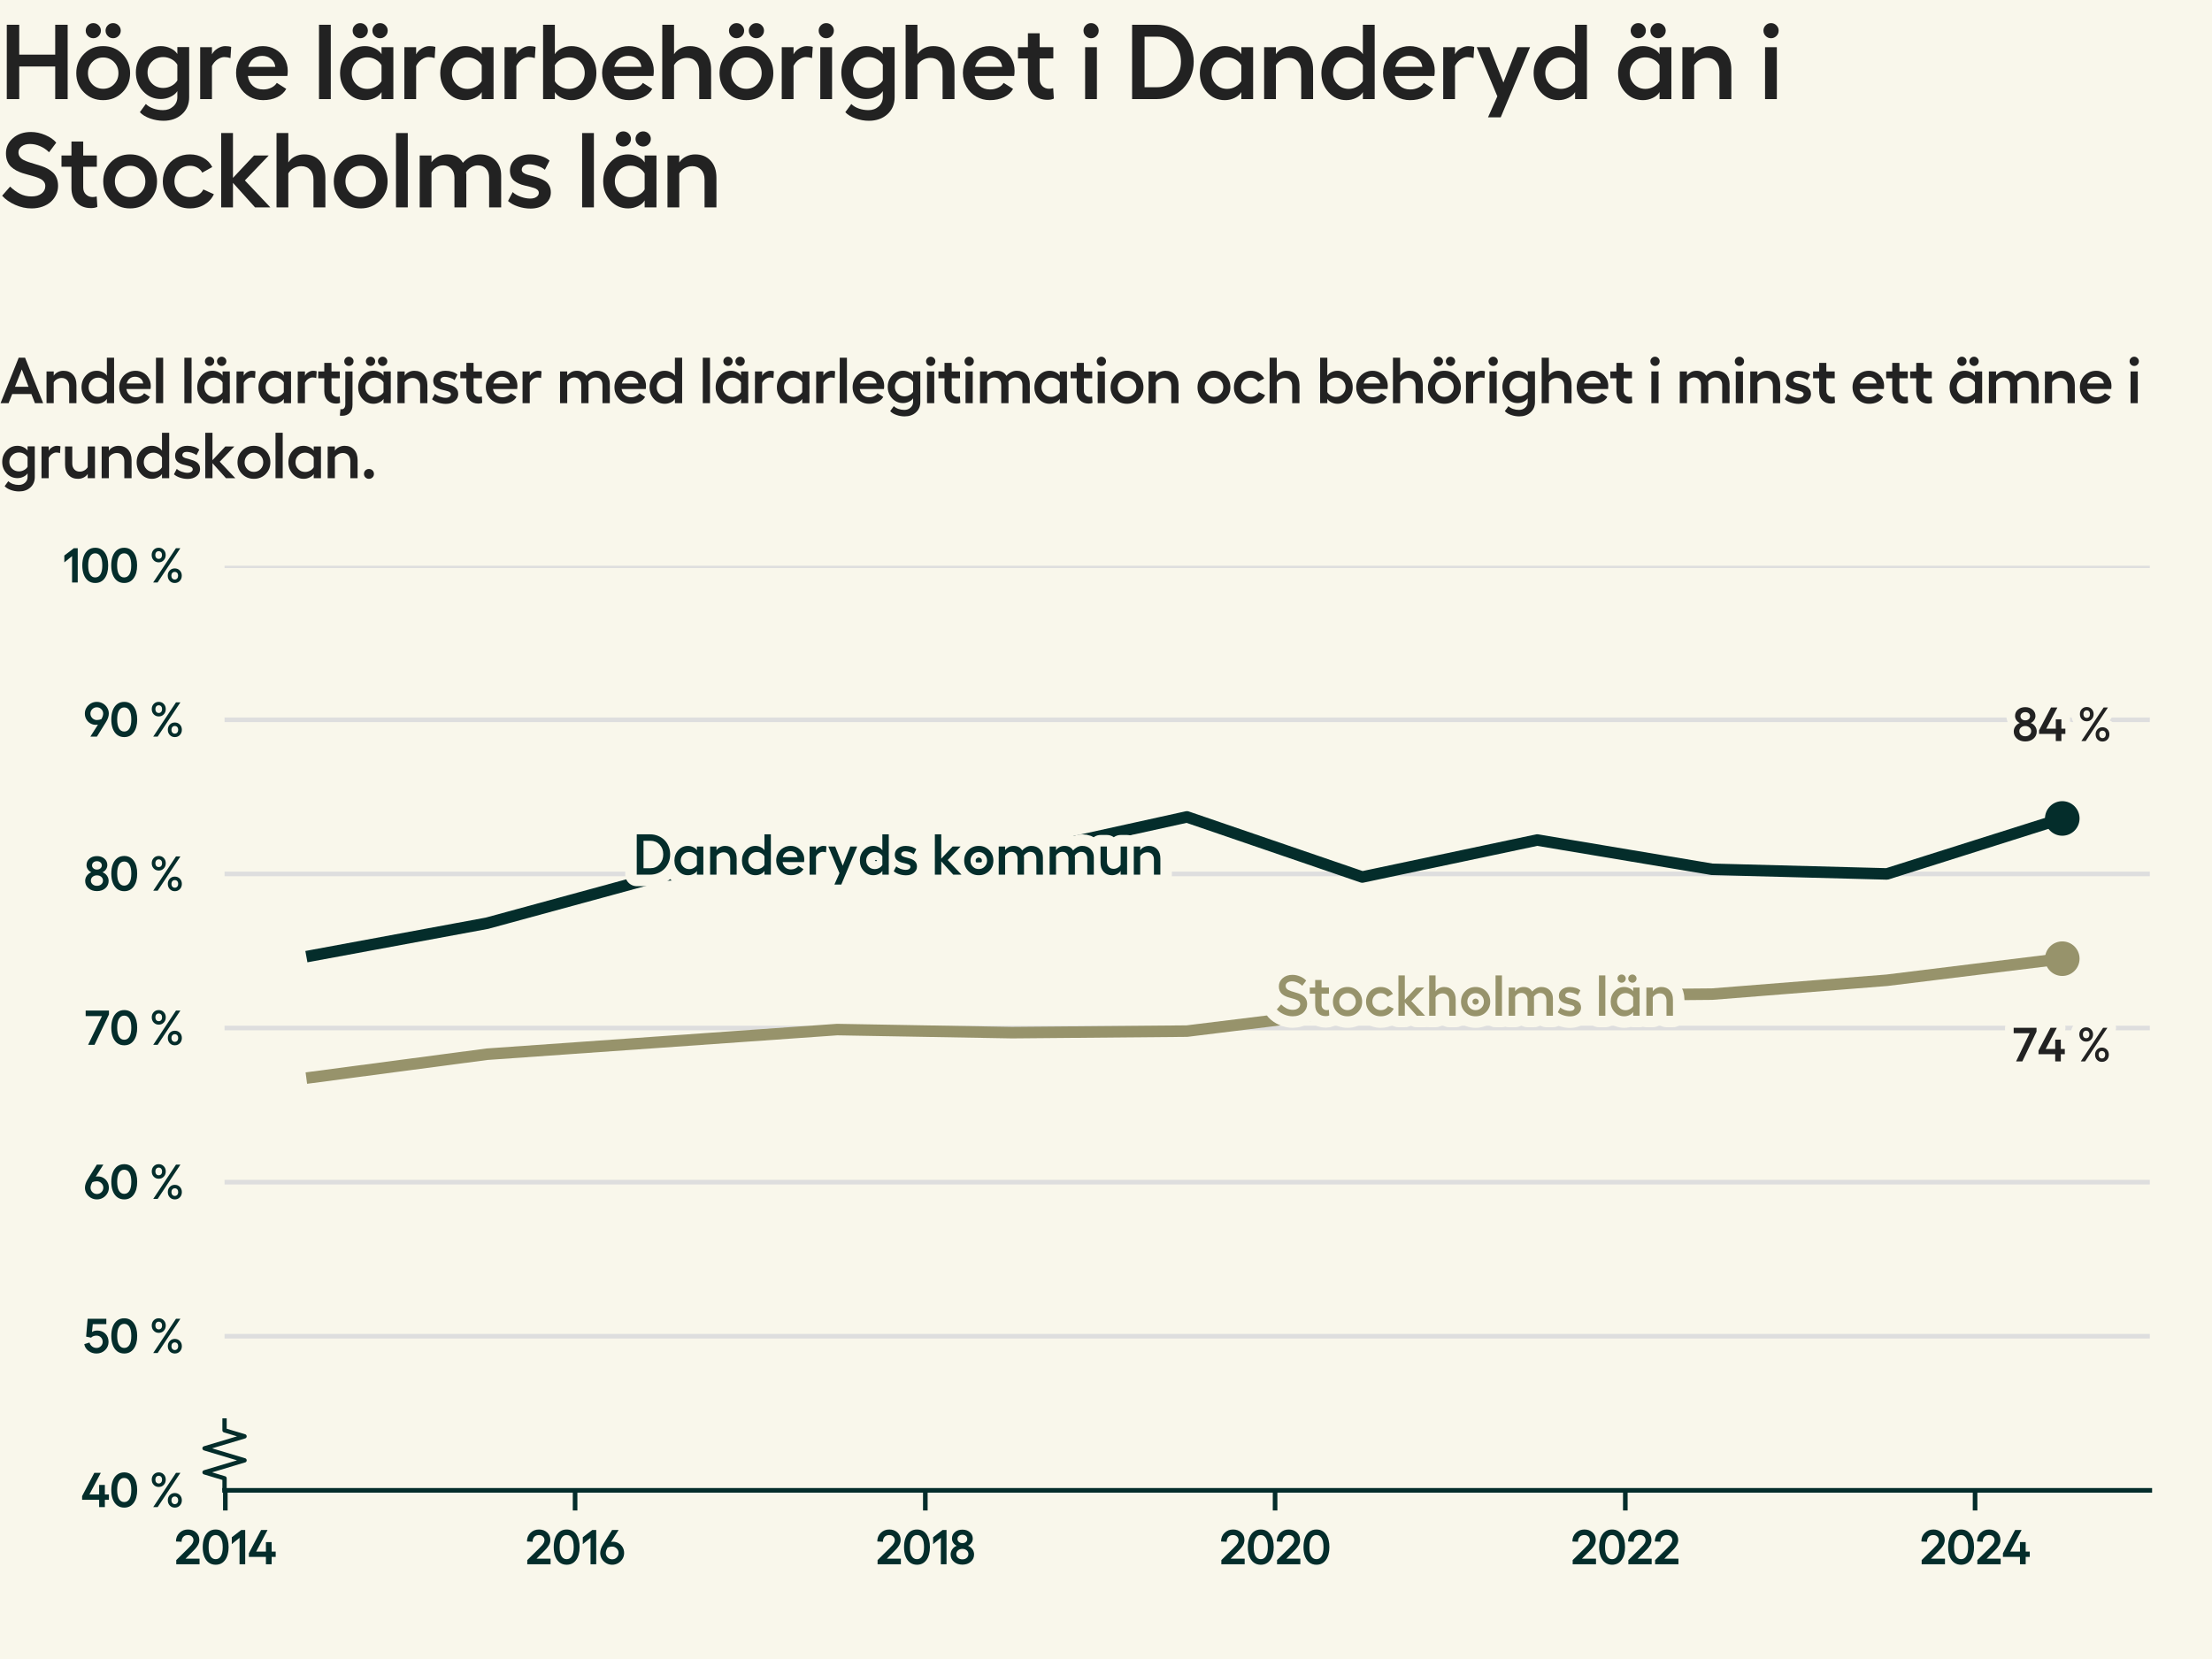 <?xml version="1.0" encoding="utf-8" standalone="no"?>
<!DOCTYPE svg PUBLIC "-//W3C//DTD SVG 1.1//EN"
  "http://www.w3.org/Graphics/SVG/1.1/DTD/svg11.dtd">
<svg xmlns:xlink="http://www.w3.org/1999/xlink" width="384pt" height="288pt" viewBox="0 0 384 288" xmlns="http://www.w3.org/2000/svg" version="1.1">
 <defs>
  <style type="text/css">*{stroke-linejoin: round; stroke-linecap: butt}</style>
 </defs>
 <g id="figure_1">
  <g id="patch_1">
   <path d="M 0 288 
L 384 288 
L 384 0 
L 0 0 
z
" style="fill: #f9f7eb"/>
  </g>
  <g id="axes_1">
   <g id="patch_2">
    <path d="M 38.98 258.72 
L 373.2 258.72 
L 373.2 98.208 
L 38.98 98.208 
z
" style="fill: #f9f7eb"/>
   </g>
   <g id="matplotlib.axis_1">
    <g id="xtick_1">
     <g id="line2d_1">
      <defs>
       <path id="m935b0d5256" d="M 0 0 
L 0 3.5 
" style="stroke: #042d2b; stroke-width: 0.8"/>
      </defs>
      <g>
       <use xlink:href="#m935b0d5256" x="39.117" y="258.72" style="fill: #042d2b; stroke: #042d2b; stroke-width: 0.8"/>
      </g>
     </g>
     <g id="text_1">
      <!-- 2014 -->
      <g style="fill: #042d2b" transform="translate(30.224 271.552) scale(0.083 -0.083)">
       <defs>
        <path id="Hellix-SemiBold-32" d="M 281 0 
L 281 544 
L 1844 2088 
Q 2100 2341 2231 2494 
Q 2363 2647 2445 2815 
Q 2528 2984 2528 3156 
Q 2528 3444 2323 3630 
Q 2119 3816 1806 3816 
Q 1425 3816 1203 3583 
Q 981 3350 978 2938 
L 244 2975 
Q 244 3656 697 4100 
Q 1150 4544 1813 4544 
Q 2453 4544 2875 4158 
Q 3297 3772 3297 3175 
Q 3297 2781 3064 2412 
Q 2831 2044 2375 1613 
L 1491 728 
L 3328 728 
L 3328 0 
L 281 0 
z
" transform="scale(0.016)"/>
        <path id="Hellix-SemiBold-30" d="M 1931 -63 
Q 1406 -63 1023 221 
Q 641 506 442 1025 
Q 244 1544 244 2241 
Q 244 2938 442 3456 
Q 641 3975 1023 4259 
Q 1406 4544 1931 4544 
Q 2725 4544 3176 3920 
Q 3628 3297 3628 2240 
Q 3628 1184 3176 560 
Q 2725 -63 1931 -63 
z
M 1931 666 
Q 2375 666 2617 1066 
Q 2859 1466 2859 2241 
Q 2859 3016 2617 3416 
Q 2375 3816 1931 3816 
Q 1494 3816 1253 3416 
Q 1013 3016 1013 2241 
Q 1013 1466 1253 1066 
Q 1494 666 1931 666 
z
" transform="scale(0.016)"/>
        <path id="Hellix-SemiBold-31" d="M 2016 4481 
L 2016 0 
L 1275 0 
L 1275 3450 
L 263 2631 
L 263 3531 
L 1503 4481 
L 2016 4481 
z
" transform="scale(0.016)"/>
        <path id="Hellix-SemiBold-34" d="M 3634 1656 
L 3634 959 
L 3103 959 
L 3103 0 
L 2356 0 
L 2356 959 
L 128 959 
L 128 1441 
L 1722 4481 
L 2572 4481 
L 1081 1656 
L 2356 1656 
L 2356 2900 
L 3103 2900 
L 3103 1656 
L 3634 1656 
z
" transform="scale(0.016)"/>
       </defs>
       <use xlink:href="#Hellix-SemiBold-32"/>
       <use xlink:href="#Hellix-SemiBold-30" transform="translate(55.957 0)"/>
       <use xlink:href="#Hellix-SemiBold-31" transform="translate(116.455 0)"/>
       <use xlink:href="#Hellix-SemiBold-34" transform="translate(154.346 0)"/>
      </g>
     </g>
    </g>
    <g id="xtick_2">
     <g id="line2d_2">
      <g>
       <use xlink:href="#m935b0d5256" x="99.835" y="258.72" style="fill: #042d2b; stroke: #042d2b; stroke-width: 0.8"/>
      </g>
     </g>
     <g id="text_2">
      <!-- 2016 -->
      <g style="fill: #042d2b" transform="translate(91.159 271.552) scale(0.083 -0.083)">
       <defs>
        <path id="Hellix-SemiBold-36" d="M 1856 2944 
Q 2244 2944 2573 2755 
Q 2903 2566 3100 2225 
Q 3297 1884 3297 1466 
Q 3297 1053 3086 701 
Q 2875 350 2515 143 
Q 2156 -63 1734 -63 
Q 1313 -63 953 143 
Q 594 350 383 701 
Q 172 1053 172 1466 
Q 172 1991 531 2566 
L 1722 4481 
L 2578 4481 
L 1588 2919 
Q 1769 2944 1856 2944 
z
M 1734 647 
Q 2088 647 2330 890 
Q 2572 1134 2572 1472 
Q 2572 1816 2322 2062 
Q 2072 2309 1728 2309 
Q 1425 2309 1141 2194 
Q 903 1788 903 1472 
Q 903 1134 1145 890 
Q 1388 647 1734 647 
z
" transform="scale(0.016)"/>
       </defs>
       <use xlink:href="#Hellix-SemiBold-32"/>
       <use xlink:href="#Hellix-SemiBold-30" transform="translate(55.957 0)"/>
       <use xlink:href="#Hellix-SemiBold-31" transform="translate(116.455 0)"/>
       <use xlink:href="#Hellix-SemiBold-36" transform="translate(154.346 0)"/>
      </g>
     </g>
    </g>
    <g id="xtick_3">
     <g id="line2d_3">
      <g>
       <use xlink:href="#m935b0d5256" x="160.635" y="258.72" style="fill: #042d2b; stroke: #042d2b; stroke-width: 0.8"/>
      </g>
     </g>
     <g id="text_3">
      <!-- 2018 -->
      <g style="fill: #042d2b" transform="translate(151.972 271.552) scale(0.083 -0.083)">
       <defs>
        <path id="Hellix-SemiBold-38" d="M 1722 -50 
Q 1050 -50 617 325 
Q 184 700 184 1281 
Q 184 1653 406 1964 
Q 628 2275 991 2413 
Q 709 2538 534 2797 
Q 359 3056 359 3347 
Q 359 3866 740 4195 
Q 1122 4525 1722 4525 
Q 2313 4525 2695 4194 
Q 3078 3863 3078 3347 
Q 3078 3053 2901 2792 
Q 2725 2531 2444 2413 
Q 2806 2278 3028 1970 
Q 3250 1663 3250 1281 
Q 3250 700 2820 325 
Q 2391 -50 1722 -50 
z
M 1262 2920 
Q 1444 2766 1722 2766 
Q 2000 2766 2178 2920 
Q 2356 3075 2356 3309 
Q 2356 3550 2178 3704 
Q 2000 3859 1722 3859 
Q 1444 3859 1262 3704 
Q 1081 3550 1081 3309 
Q 1081 3075 1262 2920 
z
M 1722 641 
Q 2063 641 2286 836 
Q 2509 1031 2509 1325 
Q 2509 1622 2286 1815 
Q 2063 2009 1722 2009 
Q 1378 2009 1153 1815 
Q 928 1622 928 1325 
Q 928 1031 1153 836 
Q 1378 641 1722 641 
z
" transform="scale(0.016)"/>
       </defs>
       <use xlink:href="#Hellix-SemiBold-32"/>
       <use xlink:href="#Hellix-SemiBold-30" transform="translate(55.957 0)"/>
       <use xlink:href="#Hellix-SemiBold-31" transform="translate(116.455 0)"/>
       <use xlink:href="#Hellix-SemiBold-38" transform="translate(154.346 0)"/>
      </g>
     </g>
    </g>
    <g id="xtick_4">
     <g id="line2d_4">
      <g>
       <use xlink:href="#m935b0d5256" x="221.353" y="258.72" style="fill: #042d2b; stroke: #042d2b; stroke-width: 0.8"/>
      </g>
     </g>
     <g id="text_4">
      <!-- 2020 -->
      <g style="fill: #042d2b" transform="translate(211.652 271.552) scale(0.083 -0.083)">
       <use xlink:href="#Hellix-SemiBold-32"/>
       <use xlink:href="#Hellix-SemiBold-30" transform="translate(55.957 0)"/>
       <use xlink:href="#Hellix-SemiBold-32" transform="translate(116.455 0)"/>
       <use xlink:href="#Hellix-SemiBold-30" transform="translate(172.412 0)"/>
      </g>
     </g>
    </g>
    <g id="xtick_5">
     <g id="line2d_5">
      <g>
       <use xlink:href="#m935b0d5256" x="282.153" y="258.72" style="fill: #042d2b; stroke: #042d2b; stroke-width: 0.8"/>
      </g>
     </g>
     <g id="text_5">
      <!-- 2022 -->
      <g style="fill: #042d2b" transform="translate(272.642 271.552) scale(0.083 -0.083)">
       <use xlink:href="#Hellix-SemiBold-32"/>
       <use xlink:href="#Hellix-SemiBold-30" transform="translate(55.957 0)"/>
       <use xlink:href="#Hellix-SemiBold-32" transform="translate(116.455 0)"/>
       <use xlink:href="#Hellix-SemiBold-32" transform="translate(172.412 0)"/>
      </g>
     </g>
    </g>
    <g id="xtick_6">
     <g id="line2d_6">
      <g>
       <use xlink:href="#m935b0d5256" x="342.87" y="258.72" style="fill: #042d2b; stroke: #042d2b; stroke-width: 0.8"/>
      </g>
     </g>
     <g id="text_6">
      <!-- 2024 -->
      <g style="fill: #042d2b" transform="translate(333.225 271.552) scale(0.083 -0.083)">
       <use xlink:href="#Hellix-SemiBold-32"/>
       <use xlink:href="#Hellix-SemiBold-30" transform="translate(55.957 0)"/>
       <use xlink:href="#Hellix-SemiBold-32" transform="translate(116.455 0)"/>
       <use xlink:href="#Hellix-SemiBold-34" transform="translate(172.412 0)"/>
      </g>
     </g>
    </g>
   </g>
   <g id="matplotlib.axis_2">
    <g id="ytick_1">
     <g id="line2d_7">
      <path d="M 38.98 258.72 
L 373.2 258.72 
" clip-path="url(#p30b00a6110)" style="fill: none; stroke: #dedede; stroke-width: 0.8; stroke-linecap: square"/>
     </g>
     <g id="text_7">
      <!-- 40 % -->
      <g style="fill: #042d2b" transform="translate(14.084 261.636) scale(0.083 -0.083)">
       <defs>
        <path id="Hellix-SemiBold-a0" transform="scale(0.016)"/>
        <path id="Hellix-SemiBold-25" d="M 2209 3597 
Q 2209 3184 1948 2911 
Q 1688 2638 1294 2638 
Q 897 2638 637 2911 
Q 378 3184 378 3597 
Q 378 4006 637 4275 
Q 897 4544 1294 4544 
Q 1688 4544 1948 4273 
Q 2209 4003 2209 3597 
z
M 3547 4481 
L 4122 4481 
L 1147 0 
L 569 0 
L 3547 4481 
z
M 1728 3597 
Q 1728 3816 1609 3956 
Q 1491 4097 1294 4097 
Q 1091 4097 970 3956 
Q 850 3816 850 3597 
Q 850 3372 970 3231 
Q 1091 3091 1294 3091 
Q 1494 3091 1611 3231 
Q 1728 3372 1728 3597 
z
M 4313 897 
Q 4313 481 4052 209 
Q 3791 -63 3391 -63 
Q 2997 -63 2737 209 
Q 2478 481 2478 897 
Q 2478 1306 2737 1575 
Q 2997 1844 3391 1844 
Q 3788 1844 4050 1575 
Q 4313 1306 4313 897 
z
M 3834 897 
Q 3834 1116 3712 1252 
Q 3591 1388 3391 1388 
Q 3191 1388 3070 1252 
Q 2950 1116 2950 897 
Q 2950 675 3070 533 
Q 3191 391 3391 391 
Q 3591 391 3712 533 
Q 3834 675 3834 897 
z
" transform="scale(0.016)"/>
       </defs>
       <use xlink:href="#Hellix-SemiBold-34"/>
       <use xlink:href="#Hellix-SemiBold-30" transform="translate(59.18 0)"/>
       <use xlink:href="#Hellix-SemiBold-a0" transform="translate(119.678 0)"/>
       <use xlink:href="#Hellix-SemiBold-25" transform="translate(141.65 0)"/>
      </g>
     </g>
    </g>
    <g id="ytick_2">
     <g id="line2d_8">
      <path d="M 38.98 231.968 
L 373.2 231.968 
" clip-path="url(#p30b00a6110)" style="fill: none; stroke: #dedede; stroke-width: 0.8; stroke-linecap: square"/>
     </g>
     <g id="text_8">
      <!-- 50 % -->
      <g style="fill: #042d2b" transform="translate(14.491 234.884) scale(0.083 -0.083)">
       <defs>
        <path id="Hellix-SemiBold-35" d="M 1703 -63 
Q 1103 -63 648 282 
Q 194 628 103 1159 
L 788 1375 
Q 875 1059 1128 862 
Q 1381 666 1703 666 
Q 2041 666 2275 897 
Q 2509 1128 2509 1459 
Q 2509 1813 2278 2045 
Q 2047 2278 1703 2278 
Q 1488 2278 1298 2208 
Q 1109 2138 997 2009 
L 347 2144 
L 544 4481 
L 2988 4481 
L 2988 3775 
L 1216 3775 
L 1113 2747 
Q 1372 2938 1813 2938 
Q 2444 2938 2861 2523 
Q 3278 2109 3278 1447 
Q 3278 816 2820 376 
Q 2363 -63 1703 -63 
z
" transform="scale(0.016)"/>
       </defs>
       <use xlink:href="#Hellix-SemiBold-35"/>
       <use xlink:href="#Hellix-SemiBold-30" transform="translate(54.297 0)"/>
       <use xlink:href="#Hellix-SemiBold-a0" transform="translate(114.795 0)"/>
       <use xlink:href="#Hellix-SemiBold-25" transform="translate(136.768 0)"/>
      </g>
     </g>
    </g>
    <g id="ytick_3">
     <g id="line2d_9">
      <path d="M 38.98 205.216 
L 373.2 205.216 
" clip-path="url(#p30b00a6110)" style="fill: none; stroke: #dedede; stroke-width: 0.8; stroke-linecap: square"/>
     </g>
     <g id="text_9">
      <!-- 60 % -->
      <g style="fill: #042d2b" transform="translate(14.52 208.132) scale(0.083 -0.083)">
       <use xlink:href="#Hellix-SemiBold-36"/>
       <use xlink:href="#Hellix-SemiBold-30" transform="translate(53.955 0)"/>
       <use xlink:href="#Hellix-SemiBold-a0" transform="translate(114.453 0)"/>
       <use xlink:href="#Hellix-SemiBold-25" transform="translate(136.426 0)"/>
      </g>
     </g>
    </g>
    <g id="ytick_4">
     <g id="line2d_10">
      <path d="M 38.98 178.464 
L 373.2 178.464 
" clip-path="url(#p30b00a6110)" style="fill: none; stroke: #dedede; stroke-width: 0.8; stroke-linecap: square"/>
     </g>
     <g id="text_10">
      <!-- 70 % -->
      <g style="fill: #042d2b" transform="translate(14.743 181.38) scale(0.083 -0.083)">
       <defs>
        <path id="Hellix-SemiBold-37" d="M 97 4481 
L 3144 4481 
L 3144 3969 
L 1253 0 
L 416 0 
L 2228 3756 
L 97 3756 
L 97 4481 
z
" transform="scale(0.016)"/>
       </defs>
       <use xlink:href="#Hellix-SemiBold-37"/>
       <use xlink:href="#Hellix-SemiBold-30" transform="translate(51.27 0)"/>
       <use xlink:href="#Hellix-SemiBold-a0" transform="translate(111.768 0)"/>
       <use xlink:href="#Hellix-SemiBold-25" transform="translate(133.74 0)"/>
      </g>
     </g>
    </g>
    <g id="ytick_5">
     <g id="line2d_11">
      <path d="M 38.98 151.712 
L 373.2 151.712 
" clip-path="url(#p30b00a6110)" style="fill: none; stroke: #dedede; stroke-width: 0.8; stroke-linecap: square"/>
     </g>
     <g id="text_11">
      <!-- 80 % -->
      <g style="fill: #042d2b" transform="translate(14.544 154.628) scale(0.083 -0.083)">
       <use xlink:href="#Hellix-SemiBold-38"/>
       <use xlink:href="#Hellix-SemiBold-30" transform="translate(53.662 0)"/>
       <use xlink:href="#Hellix-SemiBold-a0" transform="translate(114.16 0)"/>
       <use xlink:href="#Hellix-SemiBold-25" transform="translate(136.133 0)"/>
      </g>
     </g>
    </g>
    <g id="ytick_6">
     <g id="line2d_12">
      <path d="M 38.98 124.96 
L 373.2 124.96 
" clip-path="url(#p30b00a6110)" style="fill: none; stroke: #dedede; stroke-width: 0.8; stroke-linecap: square"/>
     </g>
     <g id="text_12">
      <!-- 90 % -->
      <g style="fill: #042d2b" transform="translate(14.52 127.876) scale(0.083 -0.083)">
       <defs>
        <path id="Hellix-SemiBold-39" d="M 940 4337 
Q 1300 4544 1722 4544 
Q 2144 4544 2505 4337 
Q 2866 4131 3078 3779 
Q 3291 3428 3291 3016 
Q 3291 2500 2925 1913 
L 1734 0 
L 878 0 
L 1869 1563 
Q 1688 1538 1600 1538 
Q 1213 1538 883 1727 
Q 553 1916 356 2256 
Q 159 2597 159 3016 
Q 159 3428 370 3779 
Q 581 4131 940 4337 
z
M 2316 2284 
Q 2553 2691 2553 3009 
Q 2553 3347 2311 3590 
Q 2069 3834 1722 3834 
Q 1372 3834 1128 3590 
Q 884 3347 884 3009 
Q 884 2666 1134 2417 
Q 1384 2169 1728 2169 
Q 2031 2169 2316 2284 
z
" transform="scale(0.016)"/>
       </defs>
       <use xlink:href="#Hellix-SemiBold-39"/>
       <use xlink:href="#Hellix-SemiBold-30" transform="translate(53.955 0)"/>
       <use xlink:href="#Hellix-SemiBold-a0" transform="translate(114.453 0)"/>
       <use xlink:href="#Hellix-SemiBold-25" transform="translate(136.426 0)"/>
      </g>
     </g>
    </g>
    <g id="ytick_7">
     <g id="line2d_13">
      <path d="M 38.98 98.208 
L 373.2 98.208 
" clip-path="url(#p30b00a6110)" style="fill: none; stroke: #dedede; stroke-width: 0.8; stroke-linecap: square"/>
     </g>
     <g id="text_13">
      <!-- 100 % -->
      <g style="fill: #042d2b" transform="translate(10.818 101.124) scale(0.083 -0.083)">
       <use xlink:href="#Hellix-SemiBold-31"/>
       <use xlink:href="#Hellix-SemiBold-30" transform="translate(37.891 0)"/>
       <use xlink:href="#Hellix-SemiBold-30" transform="translate(98.389 0)"/>
       <use xlink:href="#Hellix-SemiBold-a0" transform="translate(158.887 0)"/>
       <use xlink:href="#Hellix-SemiBold-25" transform="translate(180.859 0)"/>
      </g>
     </g>
    </g>
   </g>
   <g id="line2d_14">
    <defs>
     <path id="mf79abbea14" d="M 0 0 
L 0 -2.083 
L -3.472 -3.125 
L 3.472 -5.208 
L -3.472 -7.292 
L 3.472 -9.375 
L 0 -10.417 
L 0 -12.5 
" style="stroke: #042d2b; stroke-width: 0.75"/>
    </defs>
    <g>
     <use xlink:href="#mf79abbea14" x="38.98" y="258.72" style="fill-opacity: 0; stroke: #042d2b; stroke-width: 0.75"/>
    </g>
   </g>
   <g id="patch_3">
    <path d="M 38.98 258.72 
L 373.2 258.72 
" style="fill: none; stroke: #042d2b; stroke-width: 0.8; stroke-linejoin: miter; stroke-linecap: square"/>
   </g>
   <g id="line2d_15">
    <path clip-path="url(#p30b00a6110)" style="fill: none; stroke: #444444; stroke-linecap: square"/>
   </g>
   <g id="line2d_16">
    <path d="M 54.172 187.025 
L 84.531 183.012 
L 114.972 180.872 
L 145.331 178.732 
L 175.69 179.267 
L 206.048 178.999 
L 236.49 175.254 
L 266.849 172.846 
L 297.208 172.579 
L 327.566 170.171 
L 358.008 166.426 
" clip-path="url(#p30b00a6110)" style="fill: none; stroke: #97936b; stroke-width: 2; stroke-linecap: square"/>
   </g>
   <g id="line2d_17">
    <path d="M 358.008 166.426 
" clip-path="url(#p30b00a6110)" style="fill: none; stroke: #97936b; stroke-width: 2; stroke-linecap: square"/>
    <defs>
     <path id="m81e8e41e46" d="M 0 2.5 
C 0.663 2.5 1.299 2.237 1.768 1.768 
C 2.237 1.299 2.5 0.663 2.5 0 
C 2.5 -0.663 2.237 -1.299 1.768 -1.768 
C 1.299 -2.237 0.663 -2.5 0 -2.5 
C -0.663 -2.5 -1.299 -2.237 -1.768 -1.768 
C -2.237 -1.299 -2.5 -0.663 -2.5 0 
C -2.5 0.663 -2.237 1.299 -1.768 1.768 
C -1.299 2.237 -0.663 2.5 0 2.5 
z
" style="stroke: #97936b"/>
    </defs>
    <g clip-path="url(#p30b00a6110)">
     <use xlink:href="#m81e8e41e46" x="358.008" y="166.426" style="fill: #97936b; stroke: #97936b"/>
    </g>
   </g>
   <g id="line2d_18">
    <path d="M 54.172 165.891 
L 84.531 160.273 
L 114.972 151.98 
L 145.331 149.572 
L 175.69 148.502 
L 206.048 141.814 
L 236.49 152.247 
L 266.849 145.827 
L 297.208 150.909 
L 327.566 151.712 
L 358.008 142.081 
" clip-path="url(#p30b00a6110)" style="fill: none; stroke: #042d2b; stroke-width: 2; stroke-linecap: square"/>
   </g>
   <g id="line2d_19">
    <path d="M 358.008 142.081 
" clip-path="url(#p30b00a6110)" style="fill: none; stroke: #042d2b; stroke-width: 2; stroke-linecap: square"/>
    <defs>
     <path id="me7a07842de" d="M 0 2.5 
C 0.663 2.5 1.299 2.237 1.768 1.768 
C 2.237 1.299 2.5 0.663 2.5 0 
C 2.5 -0.663 2.237 -1.299 1.768 -1.768 
C 1.299 -2.237 0.663 -2.5 0 -2.5 
C -0.663 -2.5 -1.299 -2.237 -1.768 -1.768 
C -2.237 -1.299 -2.5 -0.663 -2.5 0 
C -2.5 0.663 -2.237 1.299 -1.768 1.768 
C -1.299 2.237 -0.663 2.5 0 2.5 
z
" style="stroke: #042d2b"/>
    </defs>
    <g clip-path="url(#p30b00a6110)">
     <use xlink:href="#me7a07842de" x="358.008" y="142.081" style="fill: #042d2b; stroke: #042d2b"/>
    </g>
   </g>
   <g id="text_14">
    <path d="M 112.839 144.837 
Q 113.577 144.837 114.225 145.101 
Q 114.875 145.364 115.339 145.822 
Q 115.803 146.278 116.072 146.925 
Q 116.341 147.572 116.341 148.309 
Q 116.341 149.056 116.072 149.712 
Q 115.803 150.368 115.339 150.836 
Q 114.875 151.301 114.225 151.57 
Q 113.577 151.839 112.839 151.839 
L 110.539 151.839 
L 110.539 144.837 
L 112.839 144.837 
z
M 112.917 150.72 
Q 113.87 150.72 114.505 150.032 
Q 115.139 149.343 115.139 148.309 
Q 115.139 147.282 114.509 146.622 
Q 113.88 145.959 112.917 145.959 
L 111.711 145.959 
L 111.711 150.72 
L 112.917 150.72 
z
M 120.984 146.951 
L 122.097 146.951 
L 122.097 151.839 
L 120.984 151.839 
L 120.984 151.179 
Q 120.789 151.512 120.352 151.725 
Q 119.914 151.937 119.427 151.937 
Q 118.441 151.937 117.759 151.2 
Q 117.078 150.462 117.078 149.387 
Q 117.078 148.323 117.759 147.586 
Q 118.441 146.848 119.427 146.848 
Q 119.909 146.848 120.348 147.064 
Q 120.789 147.278 120.984 147.611 
L 120.984 146.951 
z
M 119.656 150.876 
Q 120.066 150.876 120.434 150.672 
Q 120.803 150.467 120.984 150.15 
L 120.984 148.65 
Q 120.803 148.323 120.436 148.115 
Q 120.07 147.907 119.656 147.907 
Q 119.027 147.907 118.602 148.331 
Q 118.177 148.753 118.177 149.387 
Q 118.177 150.022 118.602 150.45 
Q 119.027 150.876 119.656 150.876 
z
M 125.882 146.848 
Q 126.799 146.848 127.341 147.445 
Q 127.883 148.04 127.883 149.051 
L 127.883 151.839 
L 126.766 151.839 
L 126.766 149.226 
Q 126.766 148.64 126.45 148.3 
Q 126.135 147.957 125.613 147.957 
Q 125.236 147.957 124.902 148.143 
Q 124.568 148.328 124.383 148.64 
L 124.383 151.839 
L 123.274 151.839 
L 123.274 146.951 
L 124.383 146.951 
L 124.383 147.611 
Q 124.607 147.259 125.011 147.054 
Q 125.418 146.848 125.882 146.848 
z
M 132.708 144.837 
L 133.82 144.837 
L 133.82 151.839 
L 132.708 151.839 
L 132.708 151.179 
Q 132.513 151.512 132.075 151.725 
Q 131.638 151.937 131.15 151.937 
Q 130.164 151.937 129.483 151.2 
Q 128.802 150.462 128.802 149.387 
Q 128.802 148.323 129.483 147.586 
Q 130.164 146.848 131.15 146.848 
Q 131.633 146.848 132.072 147.064 
Q 132.513 147.278 132.708 147.611 
L 132.708 144.837 
z
M 131.38 150.876 
Q 131.789 150.876 132.158 150.672 
Q 132.527 150.467 132.708 150.15 
L 132.708 148.65 
Q 132.527 148.323 132.16 148.115 
Q 131.794 147.907 131.38 147.907 
Q 130.75 147.907 130.325 148.331 
Q 129.9 148.753 129.9 149.387 
Q 129.9 150.022 130.325 150.45 
Q 130.75 150.876 131.38 150.876 
z
M 139.616 149.178 
Q 139.616 149.461 139.577 149.661 
L 135.857 149.661 
Q 135.951 150.256 136.333 150.593 
Q 136.716 150.931 137.307 150.931 
Q 137.722 150.931 138.069 150.762 
Q 138.416 150.593 138.586 150.311 
L 139.476 150.876 
Q 139.202 151.375 138.622 151.656 
Q 138.044 151.937 137.288 151.937 
Q 136.59 151.937 136.008 151.603 
Q 135.427 151.267 135.088 150.676 
Q 134.749 150.086 134.749 149.368 
Q 134.749 148.67 135.083 148.092 
Q 135.418 147.512 135.996 147.181 
Q 136.576 146.848 137.268 146.848 
Q 137.918 146.848 138.457 147.156 
Q 138.997 147.464 139.307 147.998 
Q 139.616 148.532 139.616 149.178 
z
M 135.896 148.806 
L 138.444 148.806 
Q 138.401 148.348 138.054 148.057 
Q 137.708 147.767 137.205 147.767 
Q 136.711 147.767 136.369 148.043 
Q 136.029 148.318 135.896 148.806 
z
M 142.904 146.848 
Q 143.24 146.848 143.465 146.926 
L 143.396 147.976 
Q 143.113 147.879 142.815 147.879 
Q 142.513 147.879 142.176 148.106 
Q 141.838 148.332 141.654 148.718 
L 141.654 151.839 
L 140.544 151.839 
L 140.544 146.951 
L 141.654 146.951 
L 141.654 147.62 
Q 141.833 147.278 142.194 147.064 
Q 142.557 146.848 142.904 146.848 
z
M 147.61 146.951 
L 148.812 146.951 
L 146.048 153.557 
L 144.851 153.557 
L 145.73 151.579 
L 143.791 146.951 
L 144.988 146.951 
L 146.301 150.281 
L 147.61 146.951 
z
M 153.177 144.837 
L 154.289 144.837 
L 154.289 151.839 
L 153.177 151.839 
L 153.177 151.179 
Q 152.981 151.512 152.544 151.725 
Q 152.106 151.937 151.619 151.937 
Q 150.633 151.937 149.952 151.2 
Q 149.27 150.462 149.27 149.387 
Q 149.27 148.323 149.952 147.586 
Q 150.633 146.848 151.619 146.848 
Q 152.102 146.848 152.541 147.064 
Q 152.981 147.278 153.177 147.611 
L 153.177 144.837 
z
M 151.849 150.876 
Q 152.258 150.876 152.627 150.672 
Q 152.995 150.467 153.177 150.15 
L 153.177 148.65 
Q 152.995 148.323 152.628 148.115 
Q 152.263 147.907 151.849 147.907 
Q 151.219 147.907 150.794 148.331 
Q 150.369 148.753 150.369 149.387 
Q 150.369 150.022 150.794 150.45 
Q 151.219 150.876 151.849 150.876 
z
M 157.279 151.951 
Q 156.682 151.951 156.096 151.756 
Q 155.51 151.561 155.154 151.239 
L 155.593 150.398 
Q 155.872 150.667 156.347 150.839 
Q 156.824 151.009 157.244 151.009 
Q 157.605 151.009 157.829 150.856 
Q 158.054 150.701 158.054 150.467 
Q 158.054 150.306 157.936 150.193 
Q 157.819 150.081 157.629 150.02 
Q 157.44 149.959 157.194 149.893 
Q 156.951 149.826 156.694 149.772 
Q 156.438 149.715 156.194 149.606 
Q 155.951 149.495 155.76 149.351 
Q 155.569 149.207 155.452 148.959 
Q 155.335 148.709 155.335 148.387 
Q 155.335 147.707 155.865 147.278 
Q 156.394 146.848 157.233 146.848 
Q 157.766 146.848 158.257 147 
Q 158.747 147.151 159.065 147.439 
L 158.626 148.298 
Q 158.352 148.059 157.91 147.92 
Q 157.468 147.781 157.127 147.781 
Q 156.819 147.781 156.633 147.92 
Q 156.447 148.059 156.447 148.298 
Q 156.447 148.465 156.599 148.579 
Q 156.751 148.693 156.991 148.767 
Q 157.233 148.84 157.526 148.912 
Q 157.819 148.982 158.11 149.092 
Q 158.401 149.201 158.643 149.356 
Q 158.885 149.509 159.035 149.786 
Q 159.186 150.061 159.186 150.428 
Q 159.186 151.087 158.649 151.52 
Q 158.113 151.951 157.279 151.951 
z
M 166.922 151.839 
L 165.481 151.839 
L 163.402 149.529 
L 163.402 151.839 
L 162.292 151.839 
L 162.292 144.837 
L 163.402 144.837 
L 163.402 149.061 
L 165.383 146.951 
L 166.77 146.951 
L 164.524 149.3 
L 166.922 151.839 
z
M 168.107 147.581 
Q 168.836 146.848 169.909 146.848 
Q 170.984 146.848 171.717 147.581 
Q 172.45 148.314 172.45 149.398 
Q 172.45 150.481 171.717 151.209 
Q 170.984 151.937 169.909 151.937 
Q 168.836 151.937 168.107 151.209 
Q 167.381 150.481 167.381 149.398 
Q 167.381 148.314 168.107 147.581 
z
M 170.934 148.343 
Q 170.52 147.918 169.909 147.918 
Q 169.3 147.918 168.889 148.343 
Q 168.479 148.767 168.479 149.397 
Q 168.479 150.022 168.892 150.445 
Q 169.304 150.867 169.911 150.867 
Q 170.52 150.867 170.934 150.442 
Q 171.35 150.017 171.35 149.397 
Q 171.35 148.767 170.934 148.343 
z
M 179.045 146.848 
Q 179.939 146.848 180.494 147.398 
Q 181.048 147.947 181.048 148.85 
L 181.048 151.839 
L 179.915 151.839 
L 179.915 149.061 
Q 179.915 148.514 179.626 148.197 
Q 179.339 147.879 178.845 147.879 
Q 178.523 147.879 178.215 148.07 
Q 177.908 148.259 177.737 148.548 
L 177.767 148.718 
L 177.767 151.839 
L 176.648 151.839 
L 176.648 149.061 
Q 176.648 148.518 176.354 148.2 
Q 176.062 147.879 175.594 147.879 
Q 175.233 147.879 174.937 148.067 
Q 174.642 148.254 174.486 148.557 
L 174.486 151.839 
L 173.376 151.839 
L 173.376 146.951 
L 174.486 146.951 
L 174.486 147.59 
Q 174.704 147.287 175.079 147.068 
Q 175.456 146.848 175.975 146.848 
Q 176.995 146.848 177.444 147.639 
Q 177.728 147.303 178.142 147.076 
Q 178.558 146.848 179.045 146.848 
z
M 187.883 146.848 
Q 188.777 146.848 189.331 147.398 
Q 189.886 147.947 189.886 148.85 
L 189.886 151.839 
L 188.753 151.839 
L 188.753 149.061 
Q 188.753 148.514 188.464 148.197 
Q 188.177 147.879 187.683 147.879 
Q 187.361 147.879 187.053 148.07 
Q 186.745 148.259 186.575 148.548 
L 186.605 148.718 
L 186.605 151.839 
L 185.486 151.839 
L 185.486 149.061 
Q 185.486 148.518 185.192 148.2 
Q 184.9 147.879 184.431 147.879 
Q 184.07 147.879 183.775 148.067 
Q 183.48 148.254 183.324 148.557 
L 183.324 151.839 
L 182.214 151.839 
L 182.214 146.951 
L 183.324 146.951 
L 183.324 147.59 
Q 183.542 147.287 183.917 147.068 
Q 184.294 146.848 184.813 146.848 
Q 185.833 146.848 186.281 147.639 
Q 186.566 147.303 186.98 147.076 
Q 187.395 146.848 187.883 146.848 
z
M 194.544 146.951 
L 195.661 146.951 
L 195.661 151.839 
L 194.544 151.839 
L 194.544 151.179 
Q 194.329 151.526 193.921 151.732 
Q 193.513 151.937 193.049 151.937 
Q 192.127 151.937 191.59 151.343 
Q 191.052 150.75 191.052 149.729 
L 191.052 146.951 
L 192.161 146.951 
L 192.161 149.559 
Q 192.161 150.145 192.479 150.487 
Q 192.796 150.828 193.322 150.828 
Q 193.69 150.828 194.024 150.64 
Q 194.358 150.451 194.544 150.139 
L 194.544 146.951 
z
M 199.436 146.848 
Q 200.353 146.848 200.896 147.445 
Q 201.438 148.04 201.438 149.051 
L 201.438 151.839 
L 200.321 151.839 
L 200.321 149.226 
Q 200.321 148.64 200.005 148.3 
Q 199.689 147.957 199.168 147.957 
Q 198.791 147.957 198.457 148.143 
Q 198.122 148.328 197.938 148.64 
L 197.938 151.839 
L 196.828 151.839 
L 196.828 146.951 
L 197.938 146.951 
L 197.938 147.611 
Q 198.161 147.259 198.566 147.054 
Q 198.972 146.848 199.436 146.848 
z
" clip-path="url(#p30b00a6110)" style="fill: #042d2b; stroke: #f9f7eb; stroke-width: 4"/>
    <path d="M 112.839 144.837 
Q 113.577 144.837 114.225 145.101 
Q 114.875 145.364 115.339 145.822 
Q 115.803 146.278 116.072 146.925 
Q 116.341 147.572 116.341 148.309 
Q 116.341 149.056 116.072 149.712 
Q 115.803 150.368 115.339 150.836 
Q 114.875 151.301 114.225 151.57 
Q 113.577 151.839 112.839 151.839 
L 110.539 151.839 
L 110.539 144.837 
L 112.839 144.837 
z
M 112.917 150.72 
Q 113.87 150.72 114.505 150.032 
Q 115.139 149.343 115.139 148.309 
Q 115.139 147.282 114.509 146.622 
Q 113.88 145.959 112.917 145.959 
L 111.711 145.959 
L 111.711 150.72 
L 112.917 150.72 
z
M 120.984 146.951 
L 122.097 146.951 
L 122.097 151.839 
L 120.984 151.839 
L 120.984 151.179 
Q 120.789 151.512 120.352 151.725 
Q 119.914 151.937 119.427 151.937 
Q 118.441 151.937 117.759 151.2 
Q 117.078 150.462 117.078 149.387 
Q 117.078 148.323 117.759 147.586 
Q 118.441 146.848 119.427 146.848 
Q 119.909 146.848 120.348 147.064 
Q 120.789 147.278 120.984 147.611 
L 120.984 146.951 
z
M 119.656 150.876 
Q 120.066 150.876 120.434 150.672 
Q 120.803 150.467 120.984 150.15 
L 120.984 148.65 
Q 120.803 148.323 120.436 148.115 
Q 120.07 147.907 119.656 147.907 
Q 119.027 147.907 118.602 148.331 
Q 118.177 148.753 118.177 149.387 
Q 118.177 150.022 118.602 150.45 
Q 119.027 150.876 119.656 150.876 
z
M 125.882 146.848 
Q 126.799 146.848 127.341 147.445 
Q 127.883 148.04 127.883 149.051 
L 127.883 151.839 
L 126.766 151.839 
L 126.766 149.226 
Q 126.766 148.64 126.45 148.3 
Q 126.135 147.957 125.613 147.957 
Q 125.236 147.957 124.902 148.143 
Q 124.568 148.328 124.383 148.64 
L 124.383 151.839 
L 123.274 151.839 
L 123.274 146.951 
L 124.383 146.951 
L 124.383 147.611 
Q 124.607 147.259 125.011 147.054 
Q 125.418 146.848 125.882 146.848 
z
M 132.708 144.837 
L 133.82 144.837 
L 133.82 151.839 
L 132.708 151.839 
L 132.708 151.179 
Q 132.513 151.512 132.075 151.725 
Q 131.638 151.937 131.15 151.937 
Q 130.164 151.937 129.483 151.2 
Q 128.802 150.462 128.802 149.387 
Q 128.802 148.323 129.483 147.586 
Q 130.164 146.848 131.15 146.848 
Q 131.633 146.848 132.072 147.064 
Q 132.513 147.278 132.708 147.611 
L 132.708 144.837 
z
M 131.38 150.876 
Q 131.789 150.876 132.158 150.672 
Q 132.527 150.467 132.708 150.15 
L 132.708 148.65 
Q 132.527 148.323 132.16 148.115 
Q 131.794 147.907 131.38 147.907 
Q 130.75 147.907 130.325 148.331 
Q 129.9 148.753 129.9 149.387 
Q 129.9 150.022 130.325 150.45 
Q 130.75 150.876 131.38 150.876 
z
M 139.616 149.178 
Q 139.616 149.461 139.577 149.661 
L 135.857 149.661 
Q 135.951 150.256 136.333 150.593 
Q 136.716 150.931 137.307 150.931 
Q 137.722 150.931 138.069 150.762 
Q 138.416 150.593 138.586 150.311 
L 139.476 150.876 
Q 139.202 151.375 138.622 151.656 
Q 138.044 151.937 137.288 151.937 
Q 136.59 151.937 136.008 151.603 
Q 135.427 151.267 135.088 150.676 
Q 134.749 150.086 134.749 149.368 
Q 134.749 148.67 135.083 148.092 
Q 135.418 147.512 135.996 147.181 
Q 136.576 146.848 137.268 146.848 
Q 137.918 146.848 138.457 147.156 
Q 138.997 147.464 139.307 147.998 
Q 139.616 148.532 139.616 149.178 
z
M 135.896 148.806 
L 138.444 148.806 
Q 138.401 148.348 138.054 148.057 
Q 137.708 147.767 137.205 147.767 
Q 136.711 147.767 136.369 148.043 
Q 136.029 148.318 135.896 148.806 
z
M 142.904 146.848 
Q 143.24 146.848 143.465 146.926 
L 143.396 147.976 
Q 143.113 147.879 142.815 147.879 
Q 142.513 147.879 142.176 148.106 
Q 141.838 148.332 141.654 148.718 
L 141.654 151.839 
L 140.544 151.839 
L 140.544 146.951 
L 141.654 146.951 
L 141.654 147.62 
Q 141.833 147.278 142.194 147.064 
Q 142.557 146.848 142.904 146.848 
z
M 147.61 146.951 
L 148.812 146.951 
L 146.048 153.557 
L 144.851 153.557 
L 145.73 151.579 
L 143.791 146.951 
L 144.988 146.951 
L 146.301 150.281 
L 147.61 146.951 
z
M 153.177 144.837 
L 154.289 144.837 
L 154.289 151.839 
L 153.177 151.839 
L 153.177 151.179 
Q 152.981 151.512 152.544 151.725 
Q 152.106 151.937 151.619 151.937 
Q 150.633 151.937 149.952 151.2 
Q 149.27 150.462 149.27 149.387 
Q 149.27 148.323 149.952 147.586 
Q 150.633 146.848 151.619 146.848 
Q 152.102 146.848 152.541 147.064 
Q 152.981 147.278 153.177 147.611 
L 153.177 144.837 
z
M 151.849 150.876 
Q 152.258 150.876 152.627 150.672 
Q 152.995 150.467 153.177 150.15 
L 153.177 148.65 
Q 152.995 148.323 152.628 148.115 
Q 152.263 147.907 151.849 147.907 
Q 151.219 147.907 150.794 148.331 
Q 150.369 148.753 150.369 149.387 
Q 150.369 150.022 150.794 150.45 
Q 151.219 150.876 151.849 150.876 
z
M 157.279 151.951 
Q 156.682 151.951 156.096 151.756 
Q 155.51 151.561 155.154 151.239 
L 155.593 150.398 
Q 155.872 150.667 156.347 150.839 
Q 156.824 151.009 157.244 151.009 
Q 157.605 151.009 157.829 150.856 
Q 158.054 150.701 158.054 150.467 
Q 158.054 150.306 157.936 150.193 
Q 157.819 150.081 157.629 150.02 
Q 157.44 149.959 157.194 149.893 
Q 156.951 149.826 156.694 149.772 
Q 156.438 149.715 156.194 149.606 
Q 155.951 149.495 155.76 149.351 
Q 155.569 149.207 155.452 148.959 
Q 155.335 148.709 155.335 148.387 
Q 155.335 147.707 155.865 147.278 
Q 156.394 146.848 157.233 146.848 
Q 157.766 146.848 158.257 147 
Q 158.747 147.151 159.065 147.439 
L 158.626 148.298 
Q 158.352 148.059 157.91 147.92 
Q 157.468 147.781 157.127 147.781 
Q 156.819 147.781 156.633 147.92 
Q 156.447 148.059 156.447 148.298 
Q 156.447 148.465 156.599 148.579 
Q 156.751 148.693 156.991 148.767 
Q 157.233 148.84 157.526 148.912 
Q 157.819 148.982 158.11 149.092 
Q 158.401 149.201 158.643 149.356 
Q 158.885 149.509 159.035 149.786 
Q 159.186 150.061 159.186 150.428 
Q 159.186 151.087 158.649 151.52 
Q 158.113 151.951 157.279 151.951 
z
M 166.922 151.839 
L 165.481 151.839 
L 163.402 149.529 
L 163.402 151.839 
L 162.292 151.839 
L 162.292 144.837 
L 163.402 144.837 
L 163.402 149.061 
L 165.383 146.951 
L 166.77 146.951 
L 164.524 149.3 
L 166.922 151.839 
z
M 168.107 147.581 
Q 168.836 146.848 169.909 146.848 
Q 170.984 146.848 171.717 147.581 
Q 172.45 148.314 172.45 149.398 
Q 172.45 150.481 171.717 151.209 
Q 170.984 151.937 169.909 151.937 
Q 168.836 151.937 168.107 151.209 
Q 167.381 150.481 167.381 149.398 
Q 167.381 148.314 168.107 147.581 
z
M 170.934 148.343 
Q 170.52 147.918 169.909 147.918 
Q 169.3 147.918 168.889 148.343 
Q 168.479 148.767 168.479 149.397 
Q 168.479 150.022 168.892 150.445 
Q 169.304 150.867 169.911 150.867 
Q 170.52 150.867 170.934 150.442 
Q 171.35 150.017 171.35 149.397 
Q 171.35 148.767 170.934 148.343 
z
M 179.045 146.848 
Q 179.939 146.848 180.494 147.398 
Q 181.048 147.947 181.048 148.85 
L 181.048 151.839 
L 179.915 151.839 
L 179.915 149.061 
Q 179.915 148.514 179.626 148.197 
Q 179.339 147.879 178.845 147.879 
Q 178.523 147.879 178.215 148.07 
Q 177.908 148.259 177.737 148.548 
L 177.767 148.718 
L 177.767 151.839 
L 176.648 151.839 
L 176.648 149.061 
Q 176.648 148.518 176.354 148.2 
Q 176.062 147.879 175.594 147.879 
Q 175.233 147.879 174.937 148.067 
Q 174.642 148.254 174.486 148.557 
L 174.486 151.839 
L 173.376 151.839 
L 173.376 146.951 
L 174.486 146.951 
L 174.486 147.59 
Q 174.704 147.287 175.079 147.068 
Q 175.456 146.848 175.975 146.848 
Q 176.995 146.848 177.444 147.639 
Q 177.728 147.303 178.142 147.076 
Q 178.558 146.848 179.045 146.848 
z
M 187.883 146.848 
Q 188.777 146.848 189.331 147.398 
Q 189.886 147.947 189.886 148.85 
L 189.886 151.839 
L 188.753 151.839 
L 188.753 149.061 
Q 188.753 148.514 188.464 148.197 
Q 188.177 147.879 187.683 147.879 
Q 187.361 147.879 187.053 148.07 
Q 186.745 148.259 186.575 148.548 
L 186.605 148.718 
L 186.605 151.839 
L 185.486 151.839 
L 185.486 149.061 
Q 185.486 148.518 185.192 148.2 
Q 184.9 147.879 184.431 147.879 
Q 184.07 147.879 183.775 148.067 
Q 183.48 148.254 183.324 148.557 
L 183.324 151.839 
L 182.214 151.839 
L 182.214 146.951 
L 183.324 146.951 
L 183.324 147.59 
Q 183.542 147.287 183.917 147.068 
Q 184.294 146.848 184.813 146.848 
Q 185.833 146.848 186.281 147.639 
Q 186.566 147.303 186.98 147.076 
Q 187.395 146.848 187.883 146.848 
z
M 194.544 146.951 
L 195.661 146.951 
L 195.661 151.839 
L 194.544 151.839 
L 194.544 151.179 
Q 194.329 151.526 193.921 151.732 
Q 193.513 151.937 193.049 151.937 
Q 192.127 151.937 191.59 151.343 
Q 191.052 150.75 191.052 149.729 
L 191.052 146.951 
L 192.161 146.951 
L 192.161 149.559 
Q 192.161 150.145 192.479 150.487 
Q 192.796 150.828 193.322 150.828 
Q 193.69 150.828 194.024 150.64 
Q 194.358 150.451 194.544 150.139 
L 194.544 146.951 
z
M 199.436 146.848 
Q 200.353 146.848 200.896 147.445 
Q 201.438 148.04 201.438 149.051 
L 201.438 151.839 
L 200.321 151.839 
L 200.321 149.226 
Q 200.321 148.64 200.005 148.3 
Q 199.689 147.957 199.168 147.957 
Q 198.791 147.957 198.457 148.143 
Q 198.122 148.328 197.938 148.64 
L 197.938 151.839 
L 196.828 151.839 
L 196.828 146.951 
L 197.938 146.951 
L 197.938 147.611 
Q 198.161 147.259 198.566 147.054 
Q 198.972 146.848 199.436 146.848 
z
" clip-path="url(#p30b00a6110)" style="fill: #042d2b"/>
   </g>
   <g id="text_15">
    <path d="M 224.369 169.23 
Q 225.038 169.23 225.711 169.516 
Q 226.385 169.802 226.747 170.232 
L 226.068 171.14 
Q 225.716 170.779 225.235 170.569 
Q 224.755 170.358 224.282 170.358 
Q 223.797 170.358 223.493 170.579 
Q 223.188 170.797 223.188 171.149 
Q 223.188 171.388 223.314 171.568 
Q 223.441 171.746 223.658 171.86 
Q 223.875 171.974 224.153 172.068 
Q 224.432 172.16 224.741 172.249 
Q 225.052 172.336 225.361 172.44 
Q 225.672 172.541 225.95 172.697 
Q 226.228 172.854 226.446 173.058 
Q 226.664 173.263 226.791 173.583 
Q 226.918 173.904 226.918 174.308 
Q 226.918 174.729 226.744 175.113 
Q 226.571 175.496 226.255 175.79 
Q 225.941 176.082 225.463 176.255 
Q 224.985 176.429 224.418 176.429 
Q 223.636 176.429 222.877 176.091 
Q 222.118 175.754 221.649 175.232 
L 222.4 174.372 
Q 222.86 174.811 223.341 175.057 
Q 223.822 175.301 224.418 175.301 
Q 224.999 175.301 225.357 175.03 
Q 225.716 174.758 225.716 174.318 
Q 225.716 174.09 225.589 173.919 
Q 225.463 173.747 225.247 173.64 
Q 225.033 173.532 224.755 173.444 
Q 224.477 173.357 224.169 173.277 
Q 223.861 173.196 223.555 173.099 
Q 223.25 173.001 222.972 172.849 
Q 222.694 172.697 222.478 172.493 
Q 222.264 172.286 222.136 171.969 
Q 222.01 171.652 222.01 171.243 
Q 222.01 170.383 222.674 169.807 
Q 223.338 169.23 224.369 169.23 
z
M 230.692 175.301 
L 230.755 176.282 
Q 230.516 176.399 230.155 176.399 
Q 229.33 176.399 228.822 175.894 
Q 228.314 175.388 228.314 174.499 
L 228.314 172.502 
L 227.377 172.502 
L 227.377 171.443 
L 228.314 171.443 
L 228.314 170.129 
L 229.422 170.129 
L 229.422 171.443 
L 230.706 171.443 
L 230.706 172.502 
L 229.422 172.502 
L 229.422 174.451 
Q 229.422 174.865 229.678 175.111 
Q 229.935 175.358 230.316 175.358 
Q 230.497 175.358 230.692 175.301 
z
M 232.122 172.072 
Q 232.85 171.34 233.924 171.34 
Q 234.999 171.34 235.731 172.072 
Q 236.464 172.805 236.464 173.89 
Q 236.464 174.972 235.731 175.701 
Q 234.999 176.429 233.924 176.429 
Q 232.85 176.429 232.122 175.701 
Q 231.395 174.972 231.395 173.89 
Q 231.395 172.805 232.122 172.072 
z
M 234.949 172.835 
Q 234.535 172.41 233.924 172.41 
Q 233.314 172.41 232.903 172.835 
Q 232.494 173.258 232.494 173.888 
Q 232.494 174.513 232.906 174.936 
Q 233.319 175.358 233.925 175.358 
Q 234.535 175.358 234.949 174.933 
Q 235.364 174.508 235.364 173.888 
Q 235.364 173.258 234.949 172.835 
z
M 241.952 175.09 
Q 241.674 175.701 241.068 176.065 
Q 240.463 176.429 239.7 176.429 
Q 238.611 176.429 237.877 175.701 
Q 237.143 174.972 237.143 173.888 
Q 237.143 173.176 237.474 172.59 
Q 237.807 172.004 238.393 171.672 
Q 238.978 171.34 239.691 171.34 
Q 240.399 171.34 240.963 171.663 
Q 241.527 171.985 241.8 172.532 
L 240.858 173.058 
Q 240.707 172.761 240.396 172.586 
Q 240.086 172.41 239.691 172.41 
Q 239.066 172.41 238.653 172.832 
Q 238.241 173.254 238.241 173.888 
Q 238.241 174.513 238.658 174.936 
Q 239.075 175.358 239.7 175.358 
Q 240.13 175.358 240.461 175.168 
Q 240.794 174.977 240.961 174.641 
L 241.952 175.09 
z
M 247.397 176.33 
L 245.956 176.33 
L 243.876 174.021 
L 243.876 176.33 
L 242.767 176.33 
L 242.767 169.329 
L 243.876 169.329 
L 243.876 173.552 
L 245.858 171.443 
L 247.245 171.443 
L 244.998 173.791 
L 247.397 176.33 
z
M 250.702 171.34 
Q 251.624 171.34 252.163 171.936 
Q 252.704 172.532 252.704 173.543 
L 252.704 176.33 
L 251.585 176.33 
L 251.585 173.718 
Q 251.585 173.127 251.273 172.788 
Q 250.96 172.449 250.434 172.449 
Q 250.062 172.449 249.724 172.635 
Q 249.388 172.819 249.213 173.132 
L 249.213 176.33 
L 248.104 176.33 
L 248.104 169.329 
L 249.213 169.329 
L 249.213 172.102 
Q 249.427 171.751 249.83 171.546 
Q 250.234 171.34 250.702 171.34 
z
M 254.358 172.072 
Q 255.086 171.34 256.16 171.34 
Q 257.235 171.34 257.968 172.072 
Q 258.701 172.805 258.701 173.89 
Q 258.701 174.972 257.968 175.701 
Q 257.235 176.429 256.16 176.429 
Q 255.086 176.429 254.358 175.701 
Q 253.632 174.972 253.632 173.89 
Q 253.632 172.805 254.358 172.072 
z
M 257.185 172.835 
Q 256.771 172.41 256.16 172.41 
Q 255.551 172.41 255.14 172.835 
Q 254.73 173.258 254.73 173.888 
Q 254.73 174.513 255.143 174.936 
Q 255.555 175.358 256.161 175.358 
Q 256.771 175.358 257.185 174.933 
Q 257.601 174.508 257.601 173.888 
Q 257.601 173.258 257.185 172.835 
z
M 260.737 169.329 
L 260.737 176.33 
L 259.627 176.33 
L 259.627 169.329 
L 260.737 169.329 
z
M 267.581 171.34 
Q 268.475 171.34 269.03 171.89 
Q 269.584 172.438 269.584 173.341 
L 269.584 176.33 
L 268.452 176.33 
L 268.452 173.552 
Q 268.452 173.005 268.162 172.688 
Q 267.875 172.371 267.381 172.371 
Q 267.059 172.371 266.752 172.561 
Q 266.444 172.751 266.273 173.04 
L 266.303 173.21 
L 266.303 176.33 
L 265.184 176.33 
L 265.184 173.552 
Q 265.184 173.01 264.891 172.691 
Q 264.598 172.371 264.13 172.371 
Q 263.769 172.371 263.473 172.558 
Q 263.178 172.746 263.022 173.049 
L 263.022 176.33 
L 261.912 176.33 
L 261.912 171.443 
L 263.022 171.443 
L 263.022 172.082 
Q 263.241 171.779 263.616 171.56 
Q 263.992 171.34 264.511 171.34 
Q 265.531 171.34 265.98 172.13 
Q 266.264 171.794 266.678 171.568 
Q 267.094 171.34 267.581 171.34 
z
M 272.563 176.443 
Q 271.966 176.443 271.38 176.247 
Q 270.794 176.052 270.438 175.73 
L 270.877 174.89 
Q 271.157 175.158 271.632 175.33 
Q 272.108 175.501 272.528 175.501 
Q 272.889 175.501 273.113 175.347 
Q 273.338 175.193 273.338 174.958 
Q 273.338 174.797 273.221 174.685 
Q 273.103 174.572 272.913 174.511 
Q 272.724 174.451 272.478 174.385 
Q 272.235 174.318 271.978 174.263 
Q 271.722 174.207 271.478 174.097 
Q 271.235 173.986 271.044 173.843 
Q 270.853 173.699 270.736 173.451 
Q 270.619 173.201 270.619 172.879 
Q 270.619 172.199 271.149 171.769 
Q 271.678 171.34 272.518 171.34 
Q 273.05 171.34 273.541 171.491 
Q 274.032 171.643 274.349 171.93 
L 273.91 172.79 
Q 273.636 172.551 273.194 172.411 
Q 272.752 172.272 272.411 172.272 
Q 272.103 172.272 271.918 172.411 
Q 271.732 172.551 271.732 172.79 
Q 271.732 172.957 271.883 173.071 
Q 272.035 173.185 272.275 173.258 
Q 272.518 173.332 272.81 173.404 
Q 273.103 173.474 273.394 173.583 
Q 273.685 173.693 273.927 173.847 
Q 274.169 174.001 274.319 174.277 
Q 274.471 174.552 274.471 174.919 
Q 274.471 175.579 273.933 176.011 
Q 273.397 176.443 272.563 176.443 
z
M 278.686 169.329 
L 278.686 176.33 
L 277.577 176.33 
L 277.577 169.329 
L 278.686 169.329 
z
M 282.018 170.388 
Q 281.805 170.597 281.512 170.597 
Q 281.219 170.597 281.009 170.388 
Q 280.799 170.177 280.799 169.88 
Q 280.799 169.591 281.009 169.382 
Q 281.219 169.172 281.512 169.172 
Q 281.805 169.172 282.018 169.382 
Q 282.23 169.591 282.23 169.88 
Q 282.23 170.177 282.018 170.388 
z
M 283.888 170.388 
Q 283.676 170.597 283.382 170.597 
Q 283.09 170.597 282.874 170.388 
Q 282.66 170.177 282.66 169.88 
Q 282.66 169.591 282.874 169.382 
Q 283.09 169.172 283.382 169.172 
Q 283.676 169.172 283.888 169.382 
Q 284.101 169.591 284.101 169.88 
Q 284.101 170.177 283.888 170.388 
z
M 283.519 171.443 
L 284.632 171.443 
L 284.632 176.33 
L 283.519 176.33 
L 283.519 175.671 
Q 283.324 176.004 282.887 176.216 
Q 282.449 176.429 281.962 176.429 
Q 280.976 176.429 280.294 175.691 
Q 279.613 174.954 279.613 173.879 
Q 279.613 172.815 280.294 172.077 
Q 280.976 171.34 281.962 171.34 
Q 282.444 171.34 282.884 171.555 
Q 283.324 171.769 283.519 172.102 
L 283.519 171.443 
z
M 282.191 175.368 
Q 282.601 175.368 282.969 175.163 
Q 283.338 174.958 283.519 174.641 
L 283.519 173.141 
Q 283.338 172.815 282.971 172.607 
Q 282.605 172.399 282.191 172.399 
Q 281.562 172.399 281.137 172.822 
Q 280.712 173.244 280.712 173.879 
Q 280.712 174.513 281.137 174.941 
Q 281.562 175.368 282.191 175.368 
z
M 288.417 171.34 
Q 289.334 171.34 289.876 171.936 
Q 290.418 172.532 290.418 173.543 
L 290.418 176.33 
L 289.301 176.33 
L 289.301 173.718 
Q 289.301 173.132 288.986 172.791 
Q 288.67 172.449 288.148 172.449 
Q 287.771 172.449 287.437 172.635 
Q 287.103 172.819 286.918 173.132 
L 286.918 176.33 
L 285.809 176.33 
L 285.809 171.443 
L 286.918 171.443 
L 286.918 172.102 
Q 287.142 171.751 287.546 171.546 
Q 287.953 171.34 288.417 171.34 
z
" clip-path="url(#p30b00a6110)" style="fill: #97936b; stroke: #f9f7eb; stroke-width: 4"/>
    <path d="M 224.369 169.23 
Q 225.038 169.23 225.711 169.516 
Q 226.385 169.802 226.747 170.232 
L 226.068 171.14 
Q 225.716 170.779 225.235 170.569 
Q 224.755 170.358 224.282 170.358 
Q 223.797 170.358 223.493 170.579 
Q 223.188 170.797 223.188 171.149 
Q 223.188 171.388 223.314 171.568 
Q 223.441 171.746 223.658 171.86 
Q 223.875 171.974 224.153 172.068 
Q 224.432 172.16 224.741 172.249 
Q 225.052 172.336 225.361 172.44 
Q 225.672 172.541 225.95 172.697 
Q 226.228 172.854 226.446 173.058 
Q 226.664 173.263 226.791 173.583 
Q 226.918 173.904 226.918 174.308 
Q 226.918 174.729 226.744 175.113 
Q 226.571 175.496 226.255 175.79 
Q 225.941 176.082 225.463 176.255 
Q 224.985 176.429 224.418 176.429 
Q 223.636 176.429 222.877 176.091 
Q 222.118 175.754 221.649 175.232 
L 222.4 174.372 
Q 222.86 174.811 223.341 175.057 
Q 223.822 175.301 224.418 175.301 
Q 224.999 175.301 225.357 175.03 
Q 225.716 174.758 225.716 174.318 
Q 225.716 174.09 225.589 173.919 
Q 225.463 173.747 225.247 173.64 
Q 225.033 173.532 224.755 173.444 
Q 224.477 173.357 224.169 173.277 
Q 223.861 173.196 223.555 173.099 
Q 223.25 173.001 222.972 172.849 
Q 222.694 172.697 222.478 172.493 
Q 222.264 172.286 222.136 171.969 
Q 222.01 171.652 222.01 171.243 
Q 222.01 170.383 222.674 169.807 
Q 223.338 169.23 224.369 169.23 
z
M 230.692 175.301 
L 230.755 176.282 
Q 230.516 176.399 230.155 176.399 
Q 229.33 176.399 228.822 175.894 
Q 228.314 175.388 228.314 174.499 
L 228.314 172.502 
L 227.377 172.502 
L 227.377 171.443 
L 228.314 171.443 
L 228.314 170.129 
L 229.422 170.129 
L 229.422 171.443 
L 230.706 171.443 
L 230.706 172.502 
L 229.422 172.502 
L 229.422 174.451 
Q 229.422 174.865 229.678 175.111 
Q 229.935 175.358 230.316 175.358 
Q 230.497 175.358 230.692 175.301 
z
M 232.122 172.072 
Q 232.85 171.34 233.924 171.34 
Q 234.999 171.34 235.731 172.072 
Q 236.464 172.805 236.464 173.89 
Q 236.464 174.972 235.731 175.701 
Q 234.999 176.429 233.924 176.429 
Q 232.85 176.429 232.122 175.701 
Q 231.395 174.972 231.395 173.89 
Q 231.395 172.805 232.122 172.072 
z
M 234.949 172.835 
Q 234.535 172.41 233.924 172.41 
Q 233.314 172.41 232.903 172.835 
Q 232.494 173.258 232.494 173.888 
Q 232.494 174.513 232.906 174.936 
Q 233.319 175.358 233.925 175.358 
Q 234.535 175.358 234.949 174.933 
Q 235.364 174.508 235.364 173.888 
Q 235.364 173.258 234.949 172.835 
z
M 241.952 175.09 
Q 241.674 175.701 241.068 176.065 
Q 240.463 176.429 239.7 176.429 
Q 238.611 176.429 237.877 175.701 
Q 237.143 174.972 237.143 173.888 
Q 237.143 173.176 237.474 172.59 
Q 237.807 172.004 238.393 171.672 
Q 238.978 171.34 239.691 171.34 
Q 240.399 171.34 240.963 171.663 
Q 241.527 171.985 241.8 172.532 
L 240.858 173.058 
Q 240.707 172.761 240.396 172.586 
Q 240.086 172.41 239.691 172.41 
Q 239.066 172.41 238.653 172.832 
Q 238.241 173.254 238.241 173.888 
Q 238.241 174.513 238.658 174.936 
Q 239.075 175.358 239.7 175.358 
Q 240.13 175.358 240.461 175.168 
Q 240.794 174.977 240.961 174.641 
L 241.952 175.09 
z
M 247.397 176.33 
L 245.956 176.33 
L 243.876 174.021 
L 243.876 176.33 
L 242.767 176.33 
L 242.767 169.329 
L 243.876 169.329 
L 243.876 173.552 
L 245.858 171.443 
L 247.245 171.443 
L 244.998 173.791 
L 247.397 176.33 
z
M 250.702 171.34 
Q 251.624 171.34 252.163 171.936 
Q 252.704 172.532 252.704 173.543 
L 252.704 176.33 
L 251.585 176.33 
L 251.585 173.718 
Q 251.585 173.127 251.273 172.788 
Q 250.96 172.449 250.434 172.449 
Q 250.062 172.449 249.724 172.635 
Q 249.388 172.819 249.213 173.132 
L 249.213 176.33 
L 248.104 176.33 
L 248.104 169.329 
L 249.213 169.329 
L 249.213 172.102 
Q 249.427 171.751 249.83 171.546 
Q 250.234 171.34 250.702 171.34 
z
M 254.358 172.072 
Q 255.086 171.34 256.16 171.34 
Q 257.235 171.34 257.968 172.072 
Q 258.701 172.805 258.701 173.89 
Q 258.701 174.972 257.968 175.701 
Q 257.235 176.429 256.16 176.429 
Q 255.086 176.429 254.358 175.701 
Q 253.632 174.972 253.632 173.89 
Q 253.632 172.805 254.358 172.072 
z
M 257.185 172.835 
Q 256.771 172.41 256.16 172.41 
Q 255.551 172.41 255.14 172.835 
Q 254.73 173.258 254.73 173.888 
Q 254.73 174.513 255.143 174.936 
Q 255.555 175.358 256.161 175.358 
Q 256.771 175.358 257.185 174.933 
Q 257.601 174.508 257.601 173.888 
Q 257.601 173.258 257.185 172.835 
z
M 260.737 169.329 
L 260.737 176.33 
L 259.627 176.33 
L 259.627 169.329 
L 260.737 169.329 
z
M 267.581 171.34 
Q 268.475 171.34 269.03 171.89 
Q 269.584 172.438 269.584 173.341 
L 269.584 176.33 
L 268.452 176.33 
L 268.452 173.552 
Q 268.452 173.005 268.162 172.688 
Q 267.875 172.371 267.381 172.371 
Q 267.059 172.371 266.752 172.561 
Q 266.444 172.751 266.273 173.04 
L 266.303 173.21 
L 266.303 176.33 
L 265.184 176.33 
L 265.184 173.552 
Q 265.184 173.01 264.891 172.691 
Q 264.598 172.371 264.13 172.371 
Q 263.769 172.371 263.473 172.558 
Q 263.178 172.746 263.022 173.049 
L 263.022 176.33 
L 261.912 176.33 
L 261.912 171.443 
L 263.022 171.443 
L 263.022 172.082 
Q 263.241 171.779 263.616 171.56 
Q 263.992 171.34 264.511 171.34 
Q 265.531 171.34 265.98 172.13 
Q 266.264 171.794 266.678 171.568 
Q 267.094 171.34 267.581 171.34 
z
M 272.563 176.443 
Q 271.966 176.443 271.38 176.247 
Q 270.794 176.052 270.438 175.73 
L 270.877 174.89 
Q 271.157 175.158 271.632 175.33 
Q 272.108 175.501 272.528 175.501 
Q 272.889 175.501 273.113 175.347 
Q 273.338 175.193 273.338 174.958 
Q 273.338 174.797 273.221 174.685 
Q 273.103 174.572 272.913 174.511 
Q 272.724 174.451 272.478 174.385 
Q 272.235 174.318 271.978 174.263 
Q 271.722 174.207 271.478 174.097 
Q 271.235 173.986 271.044 173.843 
Q 270.853 173.699 270.736 173.451 
Q 270.619 173.201 270.619 172.879 
Q 270.619 172.199 271.149 171.769 
Q 271.678 171.34 272.518 171.34 
Q 273.05 171.34 273.541 171.491 
Q 274.032 171.643 274.349 171.93 
L 273.91 172.79 
Q 273.636 172.551 273.194 172.411 
Q 272.752 172.272 272.411 172.272 
Q 272.103 172.272 271.918 172.411 
Q 271.732 172.551 271.732 172.79 
Q 271.732 172.957 271.883 173.071 
Q 272.035 173.185 272.275 173.258 
Q 272.518 173.332 272.81 173.404 
Q 273.103 173.474 273.394 173.583 
Q 273.685 173.693 273.927 173.847 
Q 274.169 174.001 274.319 174.277 
Q 274.471 174.552 274.471 174.919 
Q 274.471 175.579 273.933 176.011 
Q 273.397 176.443 272.563 176.443 
z
M 278.686 169.329 
L 278.686 176.33 
L 277.577 176.33 
L 277.577 169.329 
L 278.686 169.329 
z
M 282.018 170.388 
Q 281.805 170.597 281.512 170.597 
Q 281.219 170.597 281.009 170.388 
Q 280.799 170.177 280.799 169.88 
Q 280.799 169.591 281.009 169.382 
Q 281.219 169.172 281.512 169.172 
Q 281.805 169.172 282.018 169.382 
Q 282.23 169.591 282.23 169.88 
Q 282.23 170.177 282.018 170.388 
z
M 283.888 170.388 
Q 283.676 170.597 283.382 170.597 
Q 283.09 170.597 282.874 170.388 
Q 282.66 170.177 282.66 169.88 
Q 282.66 169.591 282.874 169.382 
Q 283.09 169.172 283.382 169.172 
Q 283.676 169.172 283.888 169.382 
Q 284.101 169.591 284.101 169.88 
Q 284.101 170.177 283.888 170.388 
z
M 283.519 171.443 
L 284.632 171.443 
L 284.632 176.33 
L 283.519 176.33 
L 283.519 175.671 
Q 283.324 176.004 282.887 176.216 
Q 282.449 176.429 281.962 176.429 
Q 280.976 176.429 280.294 175.691 
Q 279.613 174.954 279.613 173.879 
Q 279.613 172.815 280.294 172.077 
Q 280.976 171.34 281.962 171.34 
Q 282.444 171.34 282.884 171.555 
Q 283.324 171.769 283.519 172.102 
L 283.519 171.443 
z
M 282.191 175.368 
Q 282.601 175.368 282.969 175.163 
Q 283.338 174.958 283.519 174.641 
L 283.519 173.141 
Q 283.338 172.815 282.971 172.607 
Q 282.605 172.399 282.191 172.399 
Q 281.562 172.399 281.137 172.822 
Q 280.712 173.244 280.712 173.879 
Q 280.712 174.513 281.137 174.941 
Q 281.562 175.368 282.191 175.368 
z
M 288.417 171.34 
Q 289.334 171.34 289.876 171.936 
Q 290.418 172.532 290.418 173.543 
L 290.418 176.33 
L 289.301 176.33 
L 289.301 173.718 
Q 289.301 173.132 288.986 172.791 
Q 288.67 172.449 288.148 172.449 
Q 287.771 172.449 287.437 172.635 
Q 287.103 172.819 286.918 173.132 
L 286.918 176.33 
L 285.809 176.33 
L 285.809 171.443 
L 286.918 171.443 
L 286.918 172.102 
Q 287.142 171.751 287.546 171.546 
Q 287.953 171.34 288.417 171.34 
z
" clip-path="url(#p30b00a6110)" style="fill: #97936b"/>
   </g>
   <g id="text_16">
    <path d="M 351.586 128.715 
Q 350.712 128.715 350.148 128.227 
Q 349.584 127.738 349.584 126.982 
Q 349.584 126.498 349.873 126.093 
Q 350.162 125.689 350.635 125.509 
Q 350.268 125.346 350.04 125.009 
Q 349.812 124.672 349.812 124.293 
Q 349.812 123.618 350.308 123.19 
Q 350.805 122.76 351.586 122.76 
Q 352.355 122.76 352.853 123.191 
Q 353.351 123.622 353.351 124.293 
Q 353.351 124.676 353.121 125.016 
Q 352.892 125.355 352.526 125.509 
Q 352.997 125.685 353.286 126.085 
Q 353.575 126.485 353.575 126.982 
Q 353.575 127.738 353.015 128.227 
Q 352.457 128.715 351.586 128.715 
z
M 350.988 124.849 
Q 351.224 125.049 351.586 125.049 
Q 351.948 125.049 352.18 124.849 
Q 352.411 124.647 352.411 124.343 
Q 352.411 124.029 352.18 123.829 
Q 351.948 123.627 351.586 123.627 
Q 351.224 123.627 350.988 123.829 
Q 350.752 124.029 350.752 124.343 
Q 350.752 124.647 350.988 124.849 
z
M 351.586 127.815 
Q 352.03 127.815 352.32 127.561 
Q 352.611 127.308 352.611 126.925 
Q 352.611 126.538 352.32 126.287 
Q 352.03 126.035 351.586 126.035 
Q 351.139 126.035 350.846 126.287 
Q 350.553 126.538 350.553 126.925 
Q 350.553 127.308 350.846 127.561 
Q 351.139 127.815 351.586 127.815 
z
M 358.545 126.494 
L 358.545 127.401 
L 357.854 127.401 
L 357.854 128.65 
L 356.882 128.65 
L 356.882 127.401 
L 353.982 127.401 
L 353.982 126.774 
L 356.056 122.817 
L 357.163 122.817 
L 355.222 126.494 
L 356.882 126.494 
L 356.882 124.875 
L 357.854 124.875 
L 357.854 126.494 
L 358.545 126.494 
z
M 363.45 123.968 
Q 363.45 124.505 363.11 124.861 
Q 362.772 125.216 362.259 125.216 
Q 361.743 125.216 361.404 124.861 
Q 361.067 124.505 361.067 123.968 
Q 361.067 123.436 361.404 123.085 
Q 361.743 122.735 362.259 122.735 
Q 362.772 122.735 363.11 123.088 
Q 363.45 123.439 363.45 123.968 
z
M 365.192 122.817 
L 365.94 122.817 
L 362.068 128.65 
L 361.316 128.65 
L 365.192 122.817 
z
M 362.824 123.968 
Q 362.824 123.683 362.669 123.501 
Q 362.516 123.317 362.259 123.317 
Q 361.995 123.317 361.838 123.501 
Q 361.681 123.683 361.681 123.968 
Q 361.681 124.261 361.838 124.444 
Q 361.995 124.626 362.259 124.626 
Q 362.52 124.626 362.672 124.444 
Q 362.824 124.261 362.824 123.968 
z
M 366.189 127.482 
Q 366.189 128.024 365.849 128.378 
Q 365.509 128.732 364.989 128.732 
Q 364.476 128.732 364.137 128.378 
Q 363.8 128.024 363.8 127.482 
Q 363.8 126.95 364.137 126.6 
Q 364.476 126.249 364.989 126.249 
Q 365.505 126.249 365.846 126.6 
Q 366.189 126.95 366.189 127.482 
z
M 365.565 127.482 
Q 365.565 127.197 365.406 127.02 
Q 365.249 126.843 364.989 126.843 
Q 364.728 126.843 364.571 127.02 
Q 364.415 127.197 364.415 127.482 
Q 364.415 127.771 364.571 127.956 
Q 364.728 128.141 364.989 128.141 
Q 365.249 128.141 365.406 127.956 
Q 365.565 127.771 365.565 127.482 
z
" style="fill: #222222; stroke: #f9f7eb; stroke-width: 3"/>
    <path d="M 351.586 128.715 
Q 350.712 128.715 350.148 128.227 
Q 349.584 127.738 349.584 126.982 
Q 349.584 126.498 349.873 126.093 
Q 350.162 125.689 350.635 125.509 
Q 350.268 125.346 350.04 125.009 
Q 349.812 124.672 349.812 124.293 
Q 349.812 123.618 350.308 123.19 
Q 350.805 122.76 351.586 122.76 
Q 352.355 122.76 352.853 123.191 
Q 353.351 123.622 353.351 124.293 
Q 353.351 124.676 353.121 125.016 
Q 352.892 125.355 352.526 125.509 
Q 352.997 125.685 353.286 126.085 
Q 353.575 126.485 353.575 126.982 
Q 353.575 127.738 353.015 128.227 
Q 352.457 128.715 351.586 128.715 
z
M 350.988 124.849 
Q 351.224 125.049 351.586 125.049 
Q 351.948 125.049 352.18 124.849 
Q 352.411 124.647 352.411 124.343 
Q 352.411 124.029 352.18 123.829 
Q 351.948 123.627 351.586 123.627 
Q 351.224 123.627 350.988 123.829 
Q 350.752 124.029 350.752 124.343 
Q 350.752 124.647 350.988 124.849 
z
M 351.586 127.815 
Q 352.03 127.815 352.32 127.561 
Q 352.611 127.308 352.611 126.925 
Q 352.611 126.538 352.32 126.287 
Q 352.03 126.035 351.586 126.035 
Q 351.139 126.035 350.846 126.287 
Q 350.553 126.538 350.553 126.925 
Q 350.553 127.308 350.846 127.561 
Q 351.139 127.815 351.586 127.815 
z
M 358.545 126.494 
L 358.545 127.401 
L 357.854 127.401 
L 357.854 128.65 
L 356.882 128.65 
L 356.882 127.401 
L 353.982 127.401 
L 353.982 126.774 
L 356.056 122.817 
L 357.163 122.817 
L 355.222 126.494 
L 356.882 126.494 
L 356.882 124.875 
L 357.854 124.875 
L 357.854 126.494 
L 358.545 126.494 
z
M 363.45 123.968 
Q 363.45 124.505 363.11 124.861 
Q 362.772 125.216 362.259 125.216 
Q 361.743 125.216 361.404 124.861 
Q 361.067 124.505 361.067 123.968 
Q 361.067 123.436 361.404 123.085 
Q 361.743 122.735 362.259 122.735 
Q 362.772 122.735 363.11 123.088 
Q 363.45 123.439 363.45 123.968 
z
M 365.192 122.817 
L 365.94 122.817 
L 362.068 128.65 
L 361.316 128.65 
L 365.192 122.817 
z
M 362.824 123.968 
Q 362.824 123.683 362.669 123.501 
Q 362.516 123.317 362.259 123.317 
Q 361.995 123.317 361.838 123.501 
Q 361.681 123.683 361.681 123.968 
Q 361.681 124.261 361.838 124.444 
Q 361.995 124.626 362.259 124.626 
Q 362.52 124.626 362.672 124.444 
Q 362.824 124.261 362.824 123.968 
z
M 366.189 127.482 
Q 366.189 128.024 365.849 128.378 
Q 365.509 128.732 364.989 128.732 
Q 364.476 128.732 364.137 128.378 
Q 363.8 128.024 363.8 127.482 
Q 363.8 126.95 364.137 126.6 
Q 364.476 126.249 364.989 126.249 
Q 365.505 126.249 365.846 126.6 
Q 366.189 126.95 366.189 127.482 
z
M 365.565 127.482 
Q 365.565 127.197 365.406 127.02 
Q 365.249 126.843 364.989 126.843 
Q 364.728 126.843 364.571 127.02 
Q 364.415 127.197 364.415 127.482 
Q 364.415 127.771 364.571 127.956 
Q 364.728 128.141 364.989 128.141 
Q 365.249 128.141 365.406 127.956 
Q 365.565 127.771 365.565 127.482 
z
" style="fill: #222222"/>
   </g>
   <g id="text_17">
    <path d="M 349.571 178.426 
L 353.537 178.426 
L 353.537 179.092 
L 351.075 184.258 
L 349.986 184.258 
L 352.344 179.369 
L 349.571 179.369 
L 349.571 178.426 
z
M 358.445 182.103 
L 358.445 183.01 
L 357.754 183.01 
L 357.754 184.258 
L 356.782 184.258 
L 356.782 183.01 
L 353.882 183.01 
L 353.882 182.382 
L 355.957 178.426 
L 357.063 178.426 
L 355.122 182.103 
L 356.782 182.103 
L 356.782 180.483 
L 357.754 180.483 
L 357.754 182.103 
L 358.445 182.103 
z
M 363.35 179.576 
Q 363.35 180.114 363.011 180.469 
Q 362.672 180.824 362.16 180.824 
Q 361.643 180.824 361.304 180.469 
Q 360.967 180.114 360.967 179.576 
Q 360.967 179.044 361.304 178.694 
Q 361.643 178.344 362.16 178.344 
Q 362.672 178.344 363.011 178.696 
Q 363.35 179.048 363.35 179.576 
z
M 365.092 178.426 
L 365.84 178.426 
L 361.968 184.258 
L 361.216 184.258 
L 365.092 178.426 
z
M 362.724 179.576 
Q 362.724 179.291 362.57 179.109 
Q 362.416 178.925 362.16 178.925 
Q 361.895 178.925 361.738 179.109 
Q 361.582 179.291 361.582 179.576 
Q 361.582 179.869 361.738 180.053 
Q 361.895 180.235 362.16 180.235 
Q 362.42 180.235 362.572 180.053 
Q 362.724 179.869 362.724 179.576 
z
M 366.089 183.09 
Q 366.089 183.632 365.749 183.986 
Q 365.41 184.34 364.889 184.34 
Q 364.376 184.34 364.038 183.986 
Q 363.701 183.632 363.701 183.09 
Q 363.701 182.558 364.038 182.208 
Q 364.376 181.858 364.889 181.858 
Q 365.406 181.858 365.747 182.208 
Q 366.089 182.558 366.089 183.09 
z
M 365.465 183.09 
Q 365.465 182.805 365.307 182.628 
Q 365.149 182.451 364.889 182.451 
Q 364.629 182.451 364.471 182.628 
Q 364.315 182.805 364.315 183.09 
Q 364.315 183.379 364.471 183.564 
Q 364.629 183.749 364.889 183.749 
Q 365.149 183.749 365.307 183.564 
Q 365.465 183.379 365.465 183.09 
z
" style="fill: #222222; stroke: #f9f7eb; stroke-width: 3"/>
    <path d="M 349.571 178.426 
L 353.537 178.426 
L 353.537 179.092 
L 351.075 184.258 
L 349.986 184.258 
L 352.344 179.369 
L 349.571 179.369 
L 349.571 178.426 
z
M 358.445 182.103 
L 358.445 183.01 
L 357.754 183.01 
L 357.754 184.258 
L 356.782 184.258 
L 356.782 183.01 
L 353.882 183.01 
L 353.882 182.382 
L 355.957 178.426 
L 357.063 178.426 
L 355.122 182.103 
L 356.782 182.103 
L 356.782 180.483 
L 357.754 180.483 
L 357.754 182.103 
L 358.445 182.103 
z
M 363.35 179.576 
Q 363.35 180.114 363.011 180.469 
Q 362.672 180.824 362.16 180.824 
Q 361.643 180.824 361.304 180.469 
Q 360.967 180.114 360.967 179.576 
Q 360.967 179.044 361.304 178.694 
Q 361.643 178.344 362.16 178.344 
Q 362.672 178.344 363.011 178.696 
Q 363.35 179.048 363.35 179.576 
z
M 365.092 178.426 
L 365.84 178.426 
L 361.968 184.258 
L 361.216 184.258 
L 365.092 178.426 
z
M 362.724 179.576 
Q 362.724 179.291 362.57 179.109 
Q 362.416 178.925 362.16 178.925 
Q 361.895 178.925 361.738 179.109 
Q 361.582 179.291 361.582 179.576 
Q 361.582 179.869 361.738 180.053 
Q 361.895 180.235 362.16 180.235 
Q 362.42 180.235 362.572 180.053 
Q 362.724 179.869 362.724 179.576 
z
M 366.089 183.09 
Q 366.089 183.632 365.749 183.986 
Q 365.41 184.34 364.889 184.34 
Q 364.376 184.34 364.038 183.986 
Q 363.701 183.632 363.701 183.09 
Q 363.701 182.558 364.038 182.208 
Q 364.376 181.858 364.889 181.858 
Q 365.406 181.858 365.747 182.208 
Q 366.089 182.558 366.089 183.09 
z
M 365.465 183.09 
Q 365.465 182.805 365.307 182.628 
Q 365.149 182.451 364.889 182.451 
Q 364.629 182.451 364.471 182.628 
Q 364.315 182.805 364.315 183.09 
Q 364.315 183.379 364.471 183.564 
Q 364.629 183.749 364.889 183.749 
Q 365.149 183.749 365.307 183.564 
Q 365.465 183.379 365.465 183.09 
z
" style="fill: #222222"/>
   </g>
  </g>
  <g id="text_18">
   <!-- Högre lärarbehörighet i Danderyd än i -->
   <g style="fill: #222222" transform="translate(0 17.204) scale(0.18 -0.18)">
    <defs>
     <path id="Hellix-SemiBold-48" d="M 3328 4481 
L 4078 4481 
L 4078 0 
L 3328 0 
L 3328 1966 
L 1159 1966 
L 1159 0 
L 409 0 
L 409 4481 
L 1159 4481 
L 1159 2681 
L 3328 2681 
L 3328 4481 
z
" transform="scale(0.016)"/>
     <path id="Hellix-SemiBold-f6" d="M 1247 4581 
Q 1431 4581 1567 4445 
Q 1703 4309 1703 4128 
Q 1703 3938 1567 3803 
Q 1431 3669 1247 3669 
Q 1059 3669 923 3803 
Q 788 3938 788 4128 
Q 788 4313 923 4447 
Q 1059 4581 1247 4581 
z
M 2117 4447 
Q 2250 4581 2437 4581 
Q 2625 4581 2762 4447 
Q 2900 4313 2900 4128 
Q 2900 3938 2762 3803 
Q 2625 3669 2437 3669 
Q 2250 3669 2117 3803 
Q 1984 3938 1984 4128 
Q 1984 4313 2117 4447 
z
M 684 2725 
Q 1150 3194 1837 3194 
Q 2525 3194 2994 2725 
Q 3463 2256 3463 1562 
Q 3463 869 2994 403 
Q 2525 -63 1837 -63 
Q 1150 -63 684 403 
Q 219 869 219 1562 
Q 219 2256 684 2725 
z
M 2493 2237 
Q 2228 2509 1837 2509 
Q 1447 2509 1184 2237 
Q 922 1966 922 1563 
Q 922 1163 1186 892 
Q 1450 622 1838 622 
Q 2228 622 2493 894 
Q 2759 1166 2759 1563 
Q 2759 1966 2493 2237 
z
" transform="scale(0.016)"/>
     <path id="Hellix-SemiBold-67" d="M 2719 3138 
L 3431 3138 
L 3431 116 
Q 3431 -522 2995 -914 
Q 2559 -1306 1881 -1306 
Q 1466 -1306 1069 -1164 
Q 672 -1022 459 -788 
L 819 -294 
Q 1003 -475 1276 -570 
Q 1550 -666 1856 -666 
Q 2222 -666 2470 -442 
Q 2719 -219 2719 128 
L 2719 481 
Q 2594 278 2312 142 
Q 2031 6 1722 6 
Q 1091 6 655 470 
Q 219 934 219 1606 
Q 219 2275 655 2734 
Q 1091 3194 1722 3194 
Q 2034 3194 2314 3059 
Q 2594 2925 2719 2719 
L 2719 3138 
z
M 1869 672 
Q 2131 672 2367 798 
Q 2603 925 2719 1125 
L 2719 2075 
Q 2603 2278 2368 2406 
Q 2134 2534 1869 2534 
Q 1466 2534 1194 2268 
Q 922 2003 922 1606 
Q 922 1203 1194 937 
Q 1466 672 1869 672 
z
" transform="scale(0.016)"/>
     <path id="Hellix-SemiBold-72" d="M 1888 3194 
Q 2103 3194 2247 3144 
L 2203 2472 
Q 2022 2534 1831 2534 
Q 1638 2534 1422 2389 
Q 1206 2244 1088 1997 
L 1088 0 
L 378 0 
L 378 3128 
L 1088 3128 
L 1088 2700 
Q 1203 2919 1434 3056 
Q 1666 3194 1888 3194 
z
" transform="scale(0.016)"/>
     <path id="Hellix-SemiBold-65" d="M 3334 1703 
Q 3334 1522 3309 1394 
L 928 1394 
Q 988 1013 1233 797 
Q 1478 581 1856 581 
Q 2122 581 2344 689 
Q 2566 797 2675 978 
L 3244 616 
Q 3069 297 2698 117 
Q 2328 -63 1844 -63 
Q 1397 -63 1025 151 
Q 653 366 436 744 
Q 219 1122 219 1581 
Q 219 2028 433 2398 
Q 647 2769 1017 2981 
Q 1388 3194 1831 3194 
Q 2247 3194 2592 2997 
Q 2938 2800 3136 2458 
Q 3334 2116 3334 1703 
z
M 953 1941 
L 2584 1941 
Q 2556 2234 2334 2420 
Q 2113 2606 1791 2606 
Q 1475 2606 1256 2429 
Q 1038 2253 953 1941 
z
" transform="scale(0.016)"/>
     <path id="Hellix-SemiBold-20" transform="scale(0.016)"/>
     <path id="Hellix-SemiBold-6c" d="M 1088 4481 
L 1088 0 
L 378 0 
L 378 4481 
L 1088 4481 
z
" transform="scale(0.016)"/>
     <path id="Hellix-SemiBold-e4" d="M 1758 3803 
Q 1622 3669 1434 3669 
Q 1247 3669 1112 3803 
Q 978 3938 978 4128 
Q 978 4313 1112 4447 
Q 1247 4581 1434 4581 
Q 1622 4581 1758 4447 
Q 1894 4313 1894 4128 
Q 1894 3938 1758 3803 
z
M 2955 3803 
Q 2819 3669 2631 3669 
Q 2444 3669 2306 3803 
Q 2169 3938 2169 4128 
Q 2169 4313 2306 4447 
Q 2444 4581 2631 4581 
Q 2819 4581 2955 4447 
Q 3091 4313 3091 4128 
Q 3091 3938 2955 3803 
z
M 2719 3128 
L 3431 3128 
L 3431 0 
L 2719 0 
L 2719 422 
Q 2594 209 2314 73 
Q 2034 -63 1722 -63 
Q 1091 -63 655 409 
Q 219 881 219 1569 
Q 219 2250 655 2722 
Q 1091 3194 1722 3194 
Q 2031 3194 2312 3056 
Q 2594 2919 2719 2706 
L 2719 3128 
z
M 1869 616 
Q 2131 616 2367 747 
Q 2603 878 2719 1081 
L 2719 2041 
Q 2603 2250 2368 2383 
Q 2134 2516 1869 2516 
Q 1466 2516 1194 2245 
Q 922 1975 922 1569 
Q 922 1163 1194 889 
Q 1466 616 1869 616 
z
" transform="scale(0.016)"/>
     <path id="Hellix-SemiBold-61" d="M 2719 3128 
L 3431 3128 
L 3431 0 
L 2719 0 
L 2719 422 
Q 2594 209 2314 73 
Q 2034 -63 1722 -63 
Q 1091 -63 655 409 
Q 219 881 219 1569 
Q 219 2250 655 2722 
Q 1091 3194 1722 3194 
Q 2031 3194 2312 3056 
Q 2594 2919 2719 2706 
L 2719 3128 
z
M 1869 616 
Q 2131 616 2367 747 
Q 2603 878 2719 1081 
L 2719 2041 
Q 2603 2250 2368 2383 
Q 2134 2516 1869 2516 
Q 1466 2516 1194 2245 
Q 922 1975 922 1569 
Q 922 1163 1194 889 
Q 1466 616 1869 616 
z
" transform="scale(0.016)"/>
     <path id="Hellix-SemiBold-62" d="M 2088 3194 
Q 2719 3194 3155 2722 
Q 3591 2250 3591 1569 
Q 3591 881 3155 409 
Q 2719 -63 2088 -63 
Q 1775 -63 1494 73 
Q 1213 209 1088 422 
L 1088 0 
L 378 0 
L 378 4481 
L 1088 4481 
L 1088 2706 
Q 1213 2919 1494 3056 
Q 1775 3194 2088 3194 
z
M 1941 616 
Q 2344 616 2616 889 
Q 2888 1163 2888 1569 
Q 2888 1975 2616 2245 
Q 2344 2516 1941 2516 
Q 1675 2516 1439 2383 
Q 1203 2250 1088 2041 
L 1088 1081 
Q 1203 878 1440 747 
Q 1678 616 1941 616 
z
" transform="scale(0.016)"/>
     <path id="Hellix-SemiBold-68" d="M 2041 3194 
Q 2631 3194 2976 2812 
Q 3322 2431 3322 1784 
L 3322 0 
L 2606 0 
L 2606 1672 
Q 2606 2050 2406 2267 
Q 2206 2484 1869 2484 
Q 1631 2484 1415 2365 
Q 1200 2247 1088 2047 
L 1088 0 
L 378 0 
L 378 4481 
L 1088 4481 
L 1088 2706 
Q 1225 2931 1483 3062 
Q 1741 3194 2041 3194 
z
" transform="scale(0.016)"/>
     <path id="Hellix-SemiBold-69" d="M 415 4447 
Q 550 4581 737 4581 
Q 925 4581 1061 4447 
Q 1197 4313 1197 4128 
Q 1197 3938 1061 3803 
Q 925 3669 737 3669 
Q 550 3669 415 3803 
Q 281 3938 281 4128 
Q 281 4313 415 4447 
z
M 378 3128 
L 1088 3128 
L 1088 0 
L 378 0 
L 378 3128 
z
" transform="scale(0.016)"/>
     <path id="Hellix-SemiBold-74" d="M 2194 659 
L 2234 31 
Q 2081 -44 1850 -44 
Q 1322 -44 997 279 
Q 672 603 672 1172 
L 672 2450 
L 72 2450 
L 72 3128 
L 672 3128 
L 672 3969 
L 1381 3969 
L 1381 3128 
L 2203 3128 
L 2203 2450 
L 1381 2450 
L 1381 1203 
Q 1381 938 1545 780 
Q 1709 622 1953 622 
Q 2069 622 2194 659 
z
" transform="scale(0.016)"/>
     <path id="Hellix-SemiBold-44" d="M 1881 4481 
Q 2353 4481 2768 4312 
Q 3184 4144 3481 3851 
Q 3778 3559 3950 3145 
Q 4122 2731 4122 2259 
Q 4122 1781 3950 1361 
Q 3778 941 3481 642 
Q 3184 344 2768 172 
Q 2353 0 1881 0 
L 409 0 
L 409 4481 
L 1881 4481 
z
M 1931 716 
Q 2541 716 2947 1156 
Q 3353 1597 3353 2259 
Q 3353 2916 2950 3339 
Q 2547 3763 1931 3763 
L 1159 3763 
L 1159 716 
L 1931 716 
z
" transform="scale(0.016)"/>
     <path id="Hellix-SemiBold-6e" d="M 2047 3194 
Q 2634 3194 2981 2812 
Q 3328 2431 3328 1784 
L 3328 0 
L 2613 0 
L 2613 1672 
Q 2613 2047 2411 2265 
Q 2209 2484 1875 2484 
Q 1634 2484 1420 2365 
Q 1206 2247 1088 2047 
L 1088 0 
L 378 0 
L 378 3128 
L 1088 3128 
L 1088 2706 
Q 1231 2931 1490 3062 
Q 1750 3194 2047 3194 
z
" transform="scale(0.016)"/>
     <path id="Hellix-SemiBold-64" d="M 2719 4481 
L 3431 4481 
L 3431 0 
L 2719 0 
L 2719 422 
Q 2594 209 2314 73 
Q 2034 -63 1722 -63 
Q 1091 -63 655 409 
Q 219 881 219 1569 
Q 219 2250 655 2722 
Q 1091 3194 1722 3194 
Q 2031 3194 2312 3056 
Q 2594 2919 2719 2706 
L 2719 4481 
z
M 1869 616 
Q 2131 616 2367 747 
Q 2603 878 2719 1081 
L 2719 2041 
Q 2603 2250 2368 2383 
Q 2134 2516 1869 2516 
Q 1466 2516 1194 2245 
Q 922 1975 922 1569 
Q 922 1163 1194 889 
Q 1466 616 1869 616 
z
" transform="scale(0.016)"/>
     <path id="Hellix-SemiBold-79" d="M 2522 3128 
L 3291 3128 
L 1522 -1100 
L 756 -1100 
L 1319 166 
L 78 3128 
L 844 3128 
L 1684 997 
L 2522 3128 
z
" transform="scale(0.016)"/>
    </defs>
    <use xlink:href="#Hellix-SemiBold-48"/>
    <use xlink:href="#Hellix-SemiBold-f6" transform="translate(70.068 0)"/>
    <use xlink:href="#Hellix-SemiBold-67" transform="translate(127.539 0)"/>
    <use xlink:href="#Hellix-SemiBold-72" transform="translate(187.012 0)"/>
    <use xlink:href="#Hellix-SemiBold-65" transform="translate(224.17 0)"/>
    <use xlink:href="#Hellix-SemiBold-20" transform="translate(279.639 0)"/>
    <use xlink:href="#Hellix-SemiBold-6c" transform="translate(301.611 0)"/>
    <use xlink:href="#Hellix-SemiBold-e4" transform="translate(324.463 0)"/>
    <use xlink:href="#Hellix-SemiBold-72" transform="translate(383.936 0)"/>
    <use xlink:href="#Hellix-SemiBold-61" transform="translate(421.094 0)"/>
    <use xlink:href="#Hellix-SemiBold-72" transform="translate(480.566 0)"/>
    <use xlink:href="#Hellix-SemiBold-62" transform="translate(517.725 0)"/>
    <use xlink:href="#Hellix-SemiBold-65" transform="translate(577.197 0)"/>
    <use xlink:href="#Hellix-SemiBold-68" transform="translate(632.666 0)"/>
    <use xlink:href="#Hellix-SemiBold-f6" transform="translate(690.43 0)"/>
    <use xlink:href="#Hellix-SemiBold-72" transform="translate(747.9 0)"/>
    <use xlink:href="#Hellix-SemiBold-69" transform="translate(785.059 0)"/>
    <use xlink:href="#Hellix-SemiBold-67" transform="translate(807.91 0)"/>
    <use xlink:href="#Hellix-SemiBold-68" transform="translate(867.383 0)"/>
    <use xlink:href="#Hellix-SemiBold-65" transform="translate(925.146 0)"/>
    <use xlink:href="#Hellix-SemiBold-74" transform="translate(980.615 0)"/>
    <use xlink:href="#Hellix-SemiBold-20" transform="translate(1018.506 0)"/>
    <use xlink:href="#Hellix-SemiBold-69" transform="translate(1040.479 0)"/>
    <use xlink:href="#Hellix-SemiBold-20" transform="translate(1063.33 0)"/>
    <use xlink:href="#Hellix-SemiBold-44" transform="translate(1085.303 0)"/>
    <use xlink:href="#Hellix-SemiBold-61" transform="translate(1153.662 0)"/>
    <use xlink:href="#Hellix-SemiBold-6e" transform="translate(1213.135 0)"/>
    <use xlink:href="#Hellix-SemiBold-64" transform="translate(1270.898 0)"/>
    <use xlink:href="#Hellix-SemiBold-65" transform="translate(1330.371 0)"/>
    <use xlink:href="#Hellix-SemiBold-72" transform="translate(1385.84 0)"/>
    <use xlink:href="#Hellix-SemiBold-79" transform="translate(1422.998 0)"/>
    <use xlink:href="#Hellix-SemiBold-64" transform="translate(1475.586 0)"/>
    <use xlink:href="#Hellix-SemiBold-20" transform="translate(1535.059 0)"/>
    <use xlink:href="#Hellix-SemiBold-e4" transform="translate(1557.031 0)"/>
    <use xlink:href="#Hellix-SemiBold-6e" transform="translate(1616.504 0)"/>
    <use xlink:href="#Hellix-SemiBold-20" transform="translate(1674.268 0)"/>
    <use xlink:href="#Hellix-SemiBold-69" transform="translate(1696.24 0)"/>
   </g>
   <!-- Stockholms län -->
   <g style="fill: #222222" transform="translate(0 36.001) scale(0.18 -0.18)">
    <defs>
     <path id="Hellix-SemiBold-53" d="M 1869 4544 
Q 2297 4544 2728 4361 
Q 3159 4178 3391 3903 
L 2956 3322 
Q 2731 3553 2423 3687 
Q 2116 3822 1813 3822 
Q 1503 3822 1308 3681 
Q 1113 3541 1113 3316 
Q 1113 3163 1194 3048 
Q 1275 2934 1414 2861 
Q 1553 2788 1731 2728 
Q 1909 2669 2107 2612 
Q 2306 2556 2504 2490 
Q 2703 2425 2881 2325 
Q 3059 2225 3198 2094 
Q 3338 1963 3419 1758 
Q 3500 1553 3500 1294 
Q 3500 1025 3389 779 
Q 3278 534 3076 346 
Q 2875 159 2569 48 
Q 2263 -63 1900 -63 
Q 1400 -63 914 153 
Q 428 369 128 703 
L 609 1253 
Q 903 972 1211 815 
Q 1519 659 1900 659 
Q 2272 659 2501 832 
Q 2731 1006 2731 1288 
Q 2731 1434 2650 1543 
Q 2569 1653 2431 1722 
Q 2294 1791 2116 1847 
Q 1938 1903 1741 1954 
Q 1544 2006 1348 2068 
Q 1153 2131 975 2228 
Q 797 2325 659 2456 
Q 522 2588 440 2791 
Q 359 2994 359 3256 
Q 359 3806 784 4175 
Q 1209 4544 1869 4544 
z
" transform="scale(0.016)"/>
     <path id="Hellix-SemiBold-6f" d="M 684 2725 
Q 1150 3194 1837 3194 
Q 2525 3194 2994 2725 
Q 3463 2256 3463 1562 
Q 3463 869 2994 403 
Q 2525 -63 1837 -63 
Q 1150 -63 684 403 
Q 219 869 219 1562 
Q 219 2256 684 2725 
z
M 2493 2237 
Q 2228 2509 1837 2509 
Q 1447 2509 1184 2237 
Q 922 1966 922 1563 
Q 922 1163 1186 892 
Q 1450 622 1838 622 
Q 2228 622 2493 894 
Q 2759 1166 2759 1563 
Q 2759 1966 2493 2237 
z
" transform="scale(0.016)"/>
     <path id="Hellix-SemiBold-63" d="M 3297 794 
Q 3119 403 2731 170 
Q 2344 -63 1856 -63 
Q 1159 -63 689 403 
Q 219 869 219 1563 
Q 219 2019 431 2394 
Q 644 2769 1019 2981 
Q 1394 3194 1850 3194 
Q 2303 3194 2664 2987 
Q 3025 2781 3200 2431 
L 2597 2094 
Q 2500 2284 2301 2396 
Q 2103 2509 1850 2509 
Q 1450 2509 1186 2239 
Q 922 1969 922 1563 
Q 922 1163 1189 892 
Q 1456 622 1856 622 
Q 2131 622 2343 744 
Q 2556 866 2663 1081 
L 3297 794 
z
" transform="scale(0.016)"/>
     <path id="Hellix-SemiBold-6b" d="M 3341 0 
L 2419 0 
L 1088 1478 
L 1088 0 
L 378 0 
L 378 4481 
L 1088 4481 
L 1088 1778 
L 2356 3128 
L 3244 3128 
L 1806 1625 
L 3341 0 
z
" transform="scale(0.016)"/>
     <path id="Hellix-SemiBold-6d" d="M 4006 3194 
Q 4578 3194 4933 2842 
Q 5288 2491 5288 1913 
L 5288 0 
L 4563 0 
L 4563 1778 
Q 4563 2128 4378 2331 
Q 4194 2534 3878 2534 
Q 3672 2534 3475 2412 
Q 3278 2291 3169 2106 
L 3188 1997 
L 3188 0 
L 2472 0 
L 2472 1778 
Q 2472 2125 2284 2329 
Q 2097 2534 1797 2534 
Q 1566 2534 1377 2414 
Q 1188 2294 1088 2100 
L 1088 0 
L 378 0 
L 378 3128 
L 1088 3128 
L 1088 2719 
Q 1228 2913 1468 3053 
Q 1709 3194 2041 3194 
Q 2694 3194 2981 2688 
Q 3163 2903 3428 3048 
Q 3694 3194 4006 3194 
z
" transform="scale(0.016)"/>
     <path id="Hellix-SemiBold-73" d="M 1538 -72 
Q 1156 -72 781 53 
Q 406 178 178 384 
L 459 922 
Q 638 750 942 640 
Q 1247 531 1516 531 
Q 1747 531 1890 629 
Q 2034 728 2034 878 
Q 2034 981 1959 1053 
Q 1884 1125 1762 1164 
Q 1641 1203 1484 1245 
Q 1328 1288 1164 1323 
Q 1000 1359 844 1429 
Q 688 1500 566 1592 
Q 444 1684 369 1843 
Q 294 2003 294 2209 
Q 294 2644 633 2919 
Q 972 3194 1509 3194 
Q 1850 3194 2164 3097 
Q 2478 3000 2681 2816 
L 2400 2266 
Q 2225 2419 1942 2508 
Q 1659 2597 1441 2597 
Q 1244 2597 1125 2508 
Q 1006 2419 1006 2266 
Q 1006 2159 1103 2086 
Q 1200 2013 1354 1966 
Q 1509 1919 1696 1873 
Q 1884 1828 2070 1758 
Q 2256 1688 2411 1589 
Q 2566 1491 2662 1314 
Q 2759 1138 2759 903 
Q 2759 481 2415 204 
Q 2072 -72 1538 -72 
z
" transform="scale(0.016)"/>
    </defs>
    <use xlink:href="#Hellix-SemiBold-53"/>
    <use xlink:href="#Hellix-SemiBold-74" transform="translate(58.154 0)"/>
    <use xlink:href="#Hellix-SemiBold-6f" transform="translate(96.045 0)"/>
    <use xlink:href="#Hellix-SemiBold-63" transform="translate(153.516 0)"/>
    <use xlink:href="#Hellix-SemiBold-6b" transform="translate(207.275 0)"/>
    <use xlink:href="#Hellix-SemiBold-68" transform="translate(260.645 0)"/>
    <use xlink:href="#Hellix-SemiBold-6f" transform="translate(318.408 0)"/>
    <use xlink:href="#Hellix-SemiBold-6c" transform="translate(375.879 0)"/>
    <use xlink:href="#Hellix-SemiBold-6d" transform="translate(398.73 0)"/>
    <use xlink:href="#Hellix-SemiBold-73" transform="translate(487.109 0)"/>
    <use xlink:href="#Hellix-SemiBold-20" transform="translate(533.398 0)"/>
    <use xlink:href="#Hellix-SemiBold-6c" transform="translate(555.371 0)"/>
    <use xlink:href="#Hellix-SemiBold-e4" transform="translate(578.223 0)"/>
    <use xlink:href="#Hellix-SemiBold-6e" transform="translate(637.695 0)"/>
   </g>
  </g>
  <g id="text_19">
   <!-- Andel lärartjänster med lärarlegitimation och behörighet i minst ett ämne i -->
   <g style="fill: #222222" transform="translate(0 69.986) scale(0.11 -0.11)">
    <defs>
     <path id="Hellix-SemiBold-41" d="M 3444 0 
L 3097 897 
L 1203 897 
L 850 0 
L 56 0 
L 1844 4481 
L 2472 4481 
L 4256 0 
L 3444 0 
z
M 1478 1613 
L 2816 1613 
L 2150 3328 
L 1478 1613 
z
" transform="scale(0.016)"/>
     <path id="Hellix-SemiBold-6a" d="M 408 4447 
Q 541 4581 728 4581 
Q 916 4581 1053 4447 
Q 1191 4313 1191 4128 
Q 1191 3938 1053 3803 
Q 916 3669 728 3669 
Q 541 3669 408 3803 
Q 275 3938 275 4128 
Q 275 4313 408 4447 
z
M -103 -588 
Q -9 -603 0 -603 
Q 184 -603 281 -473 
Q 378 -344 378 -97 
L 378 3128 
L 1088 3128 
L 1088 -166 
Q 1088 -681 814 -964 
Q 541 -1247 50 -1247 
Q -75 -1247 -159 -1234 
L -103 -588 
z
" transform="scale(0.016)"/>
    </defs>
    <use xlink:href="#Hellix-SemiBold-41"/>
    <use xlink:href="#Hellix-SemiBold-6e" transform="translate(67.383 0)"/>
    <use xlink:href="#Hellix-SemiBold-64" transform="translate(125.146 0)"/>
    <use xlink:href="#Hellix-SemiBold-65" transform="translate(184.619 0)"/>
    <use xlink:href="#Hellix-SemiBold-6c" transform="translate(240.088 0)"/>
    <use xlink:href="#Hellix-SemiBold-20" transform="translate(262.939 0)"/>
    <use xlink:href="#Hellix-SemiBold-6c" transform="translate(284.912 0)"/>
    <use xlink:href="#Hellix-SemiBold-e4" transform="translate(307.764 0)"/>
    <use xlink:href="#Hellix-SemiBold-72" transform="translate(367.236 0)"/>
    <use xlink:href="#Hellix-SemiBold-61" transform="translate(404.395 0)"/>
    <use xlink:href="#Hellix-SemiBold-72" transform="translate(463.867 0)"/>
    <use xlink:href="#Hellix-SemiBold-74" transform="translate(501.025 0)"/>
    <use xlink:href="#Hellix-SemiBold-6a" transform="translate(538.916 0)"/>
    <use xlink:href="#Hellix-SemiBold-e4" transform="translate(561.768 0)"/>
    <use xlink:href="#Hellix-SemiBold-6e" transform="translate(621.24 0)"/>
    <use xlink:href="#Hellix-SemiBold-73" transform="translate(679.004 0)"/>
    <use xlink:href="#Hellix-SemiBold-74" transform="translate(725.293 0)"/>
    <use xlink:href="#Hellix-SemiBold-65" transform="translate(763.184 0)"/>
    <use xlink:href="#Hellix-SemiBold-72" transform="translate(818.652 0)"/>
    <use xlink:href="#Hellix-SemiBold-20" transform="translate(855.811 0)"/>
    <use xlink:href="#Hellix-SemiBold-6d" transform="translate(877.783 0)"/>
    <use xlink:href="#Hellix-SemiBold-65" transform="translate(966.162 0)"/>
    <use xlink:href="#Hellix-SemiBold-64" transform="translate(1021.631 0)"/>
    <use xlink:href="#Hellix-SemiBold-20" transform="translate(1081.104 0)"/>
    <use xlink:href="#Hellix-SemiBold-6c" transform="translate(1103.076 0)"/>
    <use xlink:href="#Hellix-SemiBold-e4" transform="translate(1125.928 0)"/>
    <use xlink:href="#Hellix-SemiBold-72" transform="translate(1185.4 0)"/>
    <use xlink:href="#Hellix-SemiBold-61" transform="translate(1222.559 0)"/>
    <use xlink:href="#Hellix-SemiBold-72" transform="translate(1282.031 0)"/>
    <use xlink:href="#Hellix-SemiBold-6c" transform="translate(1319.189 0)"/>
    <use xlink:href="#Hellix-SemiBold-65" transform="translate(1342.041 0)"/>
    <use xlink:href="#Hellix-SemiBold-67" transform="translate(1397.51 0)"/>
    <use xlink:href="#Hellix-SemiBold-69" transform="translate(1456.982 0)"/>
    <use xlink:href="#Hellix-SemiBold-74" transform="translate(1479.834 0)"/>
    <use xlink:href="#Hellix-SemiBold-69" transform="translate(1517.725 0)"/>
    <use xlink:href="#Hellix-SemiBold-6d" transform="translate(1540.576 0)"/>
    <use xlink:href="#Hellix-SemiBold-61" transform="translate(1628.955 0)"/>
    <use xlink:href="#Hellix-SemiBold-74" transform="translate(1688.428 0)"/>
    <use xlink:href="#Hellix-SemiBold-69" transform="translate(1726.318 0)"/>
    <use xlink:href="#Hellix-SemiBold-6f" transform="translate(1749.17 0)"/>
    <use xlink:href="#Hellix-SemiBold-6e" transform="translate(1806.641 0)"/>
    <use xlink:href="#Hellix-SemiBold-20" transform="translate(1864.404 0)"/>
    <use xlink:href="#Hellix-SemiBold-6f" transform="translate(1886.377 0)"/>
    <use xlink:href="#Hellix-SemiBold-63" transform="translate(1943.848 0)"/>
    <use xlink:href="#Hellix-SemiBold-68" transform="translate(1997.607 0)"/>
    <use xlink:href="#Hellix-SemiBold-20" transform="translate(2055.371 0)"/>
    <use xlink:href="#Hellix-SemiBold-62" transform="translate(2077.344 0)"/>
    <use xlink:href="#Hellix-SemiBold-65" transform="translate(2136.816 0)"/>
    <use xlink:href="#Hellix-SemiBold-68" transform="translate(2192.285 0)"/>
    <use xlink:href="#Hellix-SemiBold-f6" transform="translate(2250.049 0)"/>
    <use xlink:href="#Hellix-SemiBold-72" transform="translate(2307.52 0)"/>
    <use xlink:href="#Hellix-SemiBold-69" transform="translate(2344.678 0)"/>
    <use xlink:href="#Hellix-SemiBold-67" transform="translate(2367.529 0)"/>
    <use xlink:href="#Hellix-SemiBold-68" transform="translate(2427.002 0)"/>
    <use xlink:href="#Hellix-SemiBold-65" transform="translate(2484.766 0)"/>
    <use xlink:href="#Hellix-SemiBold-74" transform="translate(2540.234 0)"/>
    <use xlink:href="#Hellix-SemiBold-20" transform="translate(2578.125 0)"/>
    <use xlink:href="#Hellix-SemiBold-69" transform="translate(2600.098 0)"/>
    <use xlink:href="#Hellix-SemiBold-20" transform="translate(2622.949 0)"/>
    <use xlink:href="#Hellix-SemiBold-6d" transform="translate(2644.922 0)"/>
    <use xlink:href="#Hellix-SemiBold-69" transform="translate(2733.301 0)"/>
    <use xlink:href="#Hellix-SemiBold-6e" transform="translate(2756.152 0)"/>
    <use xlink:href="#Hellix-SemiBold-73" transform="translate(2813.916 0)"/>
    <use xlink:href="#Hellix-SemiBold-74" transform="translate(2860.205 0)"/>
    <use xlink:href="#Hellix-SemiBold-20" transform="translate(2898.096 0)"/>
    <use xlink:href="#Hellix-SemiBold-65" transform="translate(2920.068 0)"/>
    <use xlink:href="#Hellix-SemiBold-74" transform="translate(2975.537 0)"/>
    <use xlink:href="#Hellix-SemiBold-74" transform="translate(3013.428 0)"/>
    <use xlink:href="#Hellix-SemiBold-20" transform="translate(3051.318 0)"/>
    <use xlink:href="#Hellix-SemiBold-e4" transform="translate(3073.291 0)"/>
    <use xlink:href="#Hellix-SemiBold-6d" transform="translate(3132.764 0)"/>
    <use xlink:href="#Hellix-SemiBold-6e" transform="translate(3221.143 0)"/>
    <use xlink:href="#Hellix-SemiBold-65" transform="translate(3278.906 0)"/>
    <use xlink:href="#Hellix-SemiBold-20" transform="translate(3334.375 0)"/>
    <use xlink:href="#Hellix-SemiBold-69" transform="translate(3356.348 0)"/>
   </g>
   <!-- grundskolan. -->
   <g style="fill: #222222" transform="translate(0 83.013) scale(0.11 -0.11)">
    <defs>
     <path id="Hellix-SemiBold-75" d="M 2613 3128 
L 3328 3128 
L 3328 0 
L 2613 0 
L 2613 422 
Q 2475 200 2214 68 
Q 1953 -63 1656 -63 
Q 1066 -63 722 317 
Q 378 697 378 1350 
L 378 3128 
L 1088 3128 
L 1088 1459 
Q 1088 1084 1291 865 
Q 1494 647 1831 647 
Q 2066 647 2280 767 
Q 2494 888 2613 1088 
L 2613 3128 
z
" transform="scale(0.016)"/>
     <path id="Hellix-SemiBold-2e" d="M 838 -63 
Q 631 -63 489 78 
Q 347 219 347 422 
Q 347 628 489 768 
Q 631 909 838 909 
Q 1047 909 1189 768 
Q 1331 628 1331 422 
Q 1331 219 1189 78 
Q 1047 -63 838 -63 
z
" transform="scale(0.016)"/>
    </defs>
    <use xlink:href="#Hellix-SemiBold-67"/>
    <use xlink:href="#Hellix-SemiBold-72" transform="translate(59.473 0)"/>
    <use xlink:href="#Hellix-SemiBold-75" transform="translate(96.631 0)"/>
    <use xlink:href="#Hellix-SemiBold-6e" transform="translate(154.395 0)"/>
    <use xlink:href="#Hellix-SemiBold-64" transform="translate(212.158 0)"/>
    <use xlink:href="#Hellix-SemiBold-73" transform="translate(271.631 0)"/>
    <use xlink:href="#Hellix-SemiBold-6b" transform="translate(317.92 0)"/>
    <use xlink:href="#Hellix-SemiBold-6f" transform="translate(371.289 0)"/>
    <use xlink:href="#Hellix-SemiBold-6c" transform="translate(428.76 0)"/>
    <use xlink:href="#Hellix-SemiBold-61" transform="translate(451.611 0)"/>
    <use xlink:href="#Hellix-SemiBold-6e" transform="translate(511.084 0)"/>
    <use xlink:href="#Hellix-SemiBold-2e" transform="translate(568.848 0)"/>
   </g>
  </g>
 </g>
 <defs>
  <clipPath id="p30b00a6110">
   <rect x="38.98" y="98.208" width="334.22" height="160.512"/>
  </clipPath>
 </defs>
</svg>

